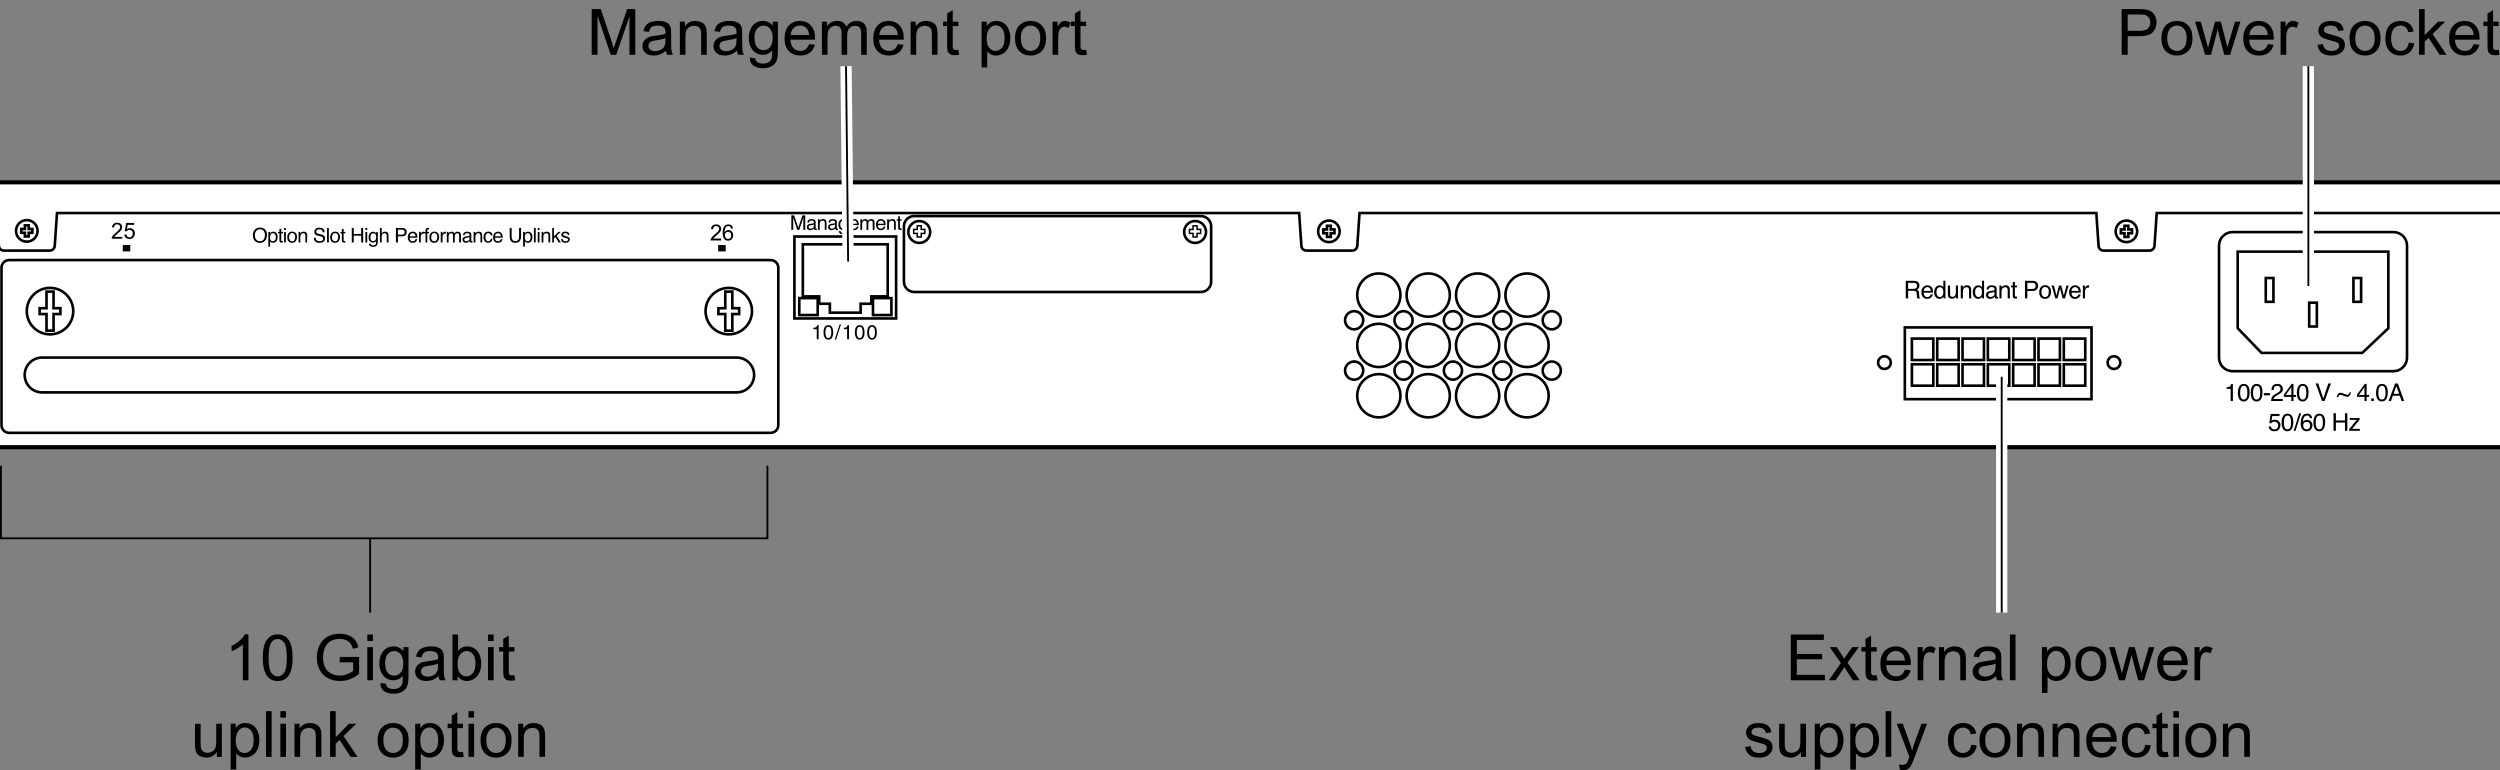 <?xml version="1.0" encoding="UTF-8"?>
<!DOCTYPE svg PUBLIC "-//W3C//DTD SVG 1.1//EN" "http://www.w3.org/Graphics/SVG/1.1/DTD/svg11.dtd">
<!-- Generator: Adobe Illustrator 15.1.0, SVG Export Plug-In . SVG Version: 6.00 Build 0)  --><svg xmlns="http://www.w3.org/2000/svg" version="1.1" x="0px" y="0px" width="332.798px" height="102.543px" viewBox="0 0 332.798 102.543" enable-background="new 0 0 332.798 102.543" xml:space="preserve">
    <rect x="0" y="0" width="332.798" height="102.543" fill="#808080" stroke="none"/>
    <g id="Layer_1">
        <rect x="-13.945" y="24.376" fill="#FFFFFF" stroke="#000000" stroke-width="0.75" width="351.331" height="35.054"/>
        <rect x="-12.95" y="25.173" fill="#FFFFFF" stroke="#000000" stroke-width="0.35" width="349.371" height="34.257"/>
        <line fill="#FFFFFF" stroke="#000000" stroke-width="0.35" x1="333.402" y1="28.359" x2="337.386" y2="24.376"/>
        <line fill="#FFFFFF" stroke="#000000" stroke-width="0.35" x1="-9.962" y1="28.359" x2="-13.945" y2="24.376"/>
        <path fill="#FFFFFF" stroke="#000000" stroke-width="0.35" d="M103.608,56.605c0,0.559-0.453,1.012-1.011,1.012H1.212   c-0.559,0-1.012-0.453-1.012-1.012V35.633c0-0.559,0.453-1.012,1.012-1.012h101.384c0.559,0,1.011,0.453,1.011,1.012V56.605z"/>
        <rect x="105.751" y="31.484" fill="#FFFFFF" stroke="#000000" stroke-width="0.35" width="13.538" height="10.907"/>
        <rect x="120.726" y="32.719" fill="#FFFFFF" stroke="#000000" stroke-width="0.35" width="39.835" height="4.29"/>
        <circle fill="#FFFFFF" stroke="#000000" stroke-width="0.35" cx="176.903" cy="30.796" r="0.843"/>
        <circle fill="#FFFFFF" stroke="#000000" stroke-width="0.35" cx="183.547" cy="39.281" r="2.877"/>
        <circle fill="#FFFFFF" stroke="#000000" stroke-width="0.35" cx="180.261" cy="42.633" r="1.209"/>
        <circle fill="#FFFFFF" stroke="#000000" stroke-width="0.35" cx="183.547" cy="45.981" r="2.877"/>
        <circle fill="#FFFFFF" stroke="#000000" stroke-width="0.35" cx="183.547" cy="52.682" r="2.877"/>
        <circle fill="#FFFFFF" stroke="#000000" stroke-width="0.35" cx="180.261" cy="49.332" r="1.209"/>
        <circle fill="#FFFFFF" stroke="#000000" stroke-width="0.35" cx="190.124" cy="39.281" r="2.876"/>
        <circle fill="#FFFFFF" stroke="#000000" stroke-width="0.35" cx="186.838" cy="42.633" r="1.209"/>
        <circle fill="#FFFFFF" stroke="#000000" stroke-width="0.35" cx="190.124" cy="45.981" r="2.876"/>
        <circle fill="#FFFFFF" stroke="#000000" stroke-width="0.35" cx="190.124" cy="52.682" r="2.876"/>
        <circle fill="#FFFFFF" stroke="#000000" stroke-width="0.35" cx="186.838" cy="49.332" r="1.209"/>
        <circle fill="#FFFFFF" stroke="#000000" stroke-width="0.35" cx="196.701" cy="39.281" r="2.877"/>
        <circle fill="#FFFFFF" stroke="#000000" stroke-width="0.35" cx="193.415" cy="42.633" r="1.209"/>
        <circle fill="#FFFFFF" stroke="#000000" stroke-width="0.35" cx="196.701" cy="45.981" r="2.877"/>
        <circle fill="#FFFFFF" stroke="#000000" stroke-width="0.35" cx="196.701" cy="52.682" r="2.877"/>
        <circle fill="#FFFFFF" stroke="#000000" stroke-width="0.35" cx="193.415" cy="49.332" r="1.209"/>
        <circle fill="#FFFFFF" stroke="#000000" stroke-width="0.35" cx="203.278" cy="39.281" r="2.877"/>
        <circle fill="#FFFFFF" stroke="#000000" stroke-width="0.35" cx="199.992" cy="42.633" r="1.209"/>
        <circle fill="#FFFFFF" stroke="#000000" stroke-width="0.35" cx="203.278" cy="45.981" r="2.877"/>
        <circle fill="#FFFFFF" stroke="#000000" stroke-width="0.35" cx="203.278" cy="52.682" r="2.877"/>
        <circle fill="#FFFFFF" stroke="#000000" stroke-width="0.35" cx="199.992" cy="49.332" r="1.209"/>
        <circle fill="#FFFFFF" stroke="#000000" stroke-width="0.35" cx="206.569" cy="42.633" r="1.209"/>
        <circle fill="#FFFFFF" stroke="#000000" stroke-width="0.35" cx="206.569" cy="49.332" r="1.209"/>
        <rect x="253.57" y="43.586" fill="#FFFFFF" stroke="#000000" stroke-width="0.35" width="24.85" height="9.551"/>
        <path fill="#FFFFFF" stroke="#000000" stroke-width="0.35" d="M100.388,49.918c0,1.28-1.038,2.318-2.318,2.318H5.604   c-1.28,0-2.318-1.038-2.318-2.318l0,0c0-1.281,1.038-2.319,2.318-2.319h92.465C99.35,47.599,100.388,48.637,100.388,49.918   L100.388,49.918z"/>
        <circle fill="#FFFFFF" stroke="#000000" stroke-width="0.35" cx="6.658" cy="41.416" r="3.092"/>
        <circle fill="#FFFFFF" stroke="#000000" stroke-width="0.35" cx="97.015" cy="41.416" r="3.091"/>
        <polygon fill="#FFFFFF" stroke="#000000" stroke-width="0.35" points="8.04,41.027 7.129,41.027 7.129,38.817 6.19,38.817    6.19,41.027 5.277,41.027 5.277,41.805 6.19,41.805 6.19,44.015 7.129,44.015 7.129,41.805 8.04,41.805  "/>
        <polygon fill="#FFFFFF" stroke="#000000" stroke-width="0.35" points="98.396,41.027 97.485,41.027 97.485,38.817 96.547,38.817    96.547,41.027 95.634,41.027 95.634,41.805 96.547,41.805 96.547,44.015 97.485,44.015 97.485,41.805 98.396,41.805  "/>
        <polygon fill="#FFFFFF" stroke="#000000" stroke-width="0.35" points="106.872,32.522 106.872,39.454 109.05,39.454 109.05,40.436    110.474,40.436 110.474,41.621 114.566,41.621 114.566,40.436 115.991,40.436 115.991,39.454 118.169,39.454 118.169,32.522  "/>
        <rect x="106.399" y="39.684" fill="#FFFFFF" stroke="#000000" stroke-width="0.35" width="2.453" height="2.255"/>
        <rect x="116.21" y="39.684" fill="#FFFFFF" stroke="#000000" stroke-width="0.35" width="2.453" height="2.255"/>
        <path fill="#FFFFFF" stroke="#000000" stroke-width="0.35" d="M-13.945,24.376V59.43h3.983v-31.07h9.508l0.301,4.393   c0.025,0.333,0.318,0.605,0.652,0.605h6.135c0.333,0,0.627-0.272,0.652-0.605l0.301-4.393h165.351l0.301,4.393   c0.024,0.333,0.318,0.605,0.652,0.605h6.135c0.334,0,0.627-0.272,0.651-0.605l0.301-4.393h98.081l0.301,4.393   c0.025,0.333,0.318,0.605,0.652,0.605h6.135c0.334,0,0.627-0.272,0.652-0.605l0.301-4.393h46.303v31.07h3.983V24.376H-13.945z"/>
        <circle fill="#FFFFFF" stroke="#000000" stroke-width="0.35" cx="3.567" cy="30.734" r="0.786"/>
        <circle fill="#FFFFFF" stroke="#000000" stroke-width="0.35" cx="283.068" cy="30.796" r="0.843"/>
        <circle fill="#FFFFFF" stroke="#000000" stroke-width="0.35" cx="281.41" cy="48.271" r="0.843"/>
        <circle fill="#FFFFFF" stroke="#000000" stroke-width="0.35" cx="250.856" cy="48.271" r="0.843"/>
        <circle fill="#FFFFFF" stroke="#000000" stroke-width="0.35" cx="3.567" cy="30.734" r="1.435"/>
        <polygon fill="#FFFFFF" stroke="#000000" stroke-width="0.35" points="4.309,30.482 3.82,30.482 3.82,29.993 3.313,29.993    3.313,30.482 2.825,30.482 2.825,30.988 3.313,30.988 3.313,31.477 3.82,31.477 3.82,30.988 4.309,30.988  "/>
        <circle fill="#FFFFFF" stroke="#000000" stroke-width="0.35" cx="176.903" cy="30.796" r="1.435"/>
        <polygon fill="#FFFFFF" stroke="#000000" stroke-width="0.35" points="177.645,30.543 177.156,30.543 177.156,30.055    176.65,30.055 176.65,30.543 176.162,30.543 176.162,31.049 176.65,31.049 176.65,31.537 177.156,31.537 177.156,31.049    177.645,31.049  "/>
        <circle fill="#FFFFFF" stroke="#000000" stroke-width="0.35" cx="283.068" cy="30.796" r="1.435"/>
        <polygon fill="#FFFFFF" stroke="#000000" stroke-width="0.35" points="283.811,30.543 283.322,30.543 283.322,30.055    282.815,30.055 282.815,30.543 282.327,30.543 282.327,31.049 282.815,31.049 282.815,31.537 283.322,31.537 283.322,31.049    283.811,31.049  "/>
        <rect x="254.511" y="45.074" fill="#FFFFFF" stroke="#000000" stroke-width="0.35" width="2.852" height="2.852"/>
        <rect x="257.881" y="45.074" fill="#FFFFFF" stroke="#000000" stroke-width="0.35" width="2.852" height="2.852"/>
        <rect x="261.252" y="45.074" fill="#FFFFFF" stroke="#000000" stroke-width="0.35" width="2.852" height="2.852"/>
        <rect x="264.622" y="45.074" fill="#FFFFFF" stroke="#000000" stroke-width="0.35" width="2.852" height="2.852"/>
        <rect x="267.992" y="45.074" fill="#FFFFFF" stroke="#000000" stroke-width="0.35" width="2.852" height="2.852"/>
        <rect x="271.362" y="45.074" fill="#FFFFFF" stroke="#000000" stroke-width="0.35" width="2.853" height="2.852"/>
        <rect x="274.732" y="45.074" fill="#FFFFFF" stroke="#000000" stroke-width="0.35" width="2.853" height="2.852"/>
        <rect x="254.511" y="48.49" fill="#FFFFFF" stroke="#000000" stroke-width="0.35" width="2.852" height="2.852"/>
        <rect x="257.881" y="48.49" fill="#FFFFFF" stroke="#000000" stroke-width="0.35" width="2.852" height="2.852"/>
        <rect x="261.252" y="48.49" fill="#FFFFFF" stroke="#000000" stroke-width="0.35" width="2.852" height="2.852"/>
        <rect x="264.622" y="48.49" fill="#FFFFFF" stroke="#000000" stroke-width="0.35" width="2.852" height="2.852"/>
        <rect x="267.992" y="48.49" fill="#FFFFFF" stroke="#000000" stroke-width="0.35" width="2.852" height="2.852"/>
        <rect x="271.362" y="48.49" fill="#FFFFFF" stroke="#000000" stroke-width="0.35" width="2.853" height="2.852"/>
        <rect x="274.732" y="48.49" fill="#FFFFFF" stroke="#000000" stroke-width="0.35" width="2.853" height="2.852"/>
        <path fill="#FFFFFF" stroke="#000000" stroke-width="0.35" d="M125.542,36.18c0,0.167-0.136,0.303-0.303,0.303h-3.646   c-0.167,0-0.303-0.136-0.303-0.303v-2.797c0-0.167,0.136-0.303,0.303-0.303h3.646c0.167,0,0.303,0.136,0.303,0.303V36.18z"/>
        <rect x="126.334" y="33.463" fill="#FFFFFF" stroke="#000000" stroke-width="0.35" width="33.317" height="3.012"/>
        <g>
            <path d="M35.348,30.621c0.128,0.171,0.191,0.39,0.191,0.656c0,0.287-0.073,0.526-0.219,0.718    c-0.171,0.224-0.415,0.336-0.731,0.336c-0.296,0-0.529-0.099-0.698-0.294c-0.151-0.189-0.227-0.428-0.227-0.717    c0-0.261,0.064-0.484,0.193-0.67c0.166-0.238,0.411-0.357,0.736-0.357C34.934,30.293,35.185,30.402,35.348,30.621z M35.117,31.854    c0.103-0.166,0.154-0.356,0.154-0.572c0-0.229-0.06-0.412-0.178-0.551s-0.28-0.209-0.485-0.209c-0.199,0-0.362,0.069-0.488,0.207    c-0.126,0.138-0.189,0.341-0.189,0.609c0,0.215,0.054,0.396,0.162,0.543c0.108,0.148,0.283,0.222,0.525,0.222    C34.849,32.103,35.015,32.02,35.117,31.854z"/>
            <path d="M35.72,30.877h0.232v0.183c0.048-0.063,0.099-0.11,0.155-0.145c0.08-0.052,0.174-0.077,0.281-0.077    c0.16,0,0.295,0.061,0.407,0.183c0.111,0.122,0.167,0.296,0.167,0.522c0,0.306-0.081,0.523-0.241,0.654    c-0.102,0.084-0.221,0.125-0.356,0.125c-0.106,0-0.195-0.023-0.268-0.068c-0.042-0.025-0.089-0.07-0.141-0.133v0.711H35.72V30.877    z M36.611,31.98c0.073-0.093,0.109-0.231,0.109-0.416c0-0.113-0.016-0.21-0.049-0.291c-0.061-0.155-0.173-0.233-0.335-0.233    c-0.164,0-0.276,0.082-0.336,0.247c-0.033,0.088-0.049,0.199-0.049,0.335c0,0.109,0.016,0.202,0.049,0.278    c0.061,0.146,0.173,0.22,0.336,0.22C36.446,32.12,36.538,32.074,36.611,31.98z"/>
            <path d="M37.198,30.478h0.237v0.392h0.229v0.192h-0.229v0.915c0,0.049,0.017,0.082,0.051,0.099c0.019,0.01,0.05,0.015,0.094,0.015    c0.011,0,0.024-0.001,0.037-0.001c0.014-0.001,0.029-0.002,0.047-0.004v0.188c-0.027,0.008-0.056,0.014-0.085,0.018    c-0.029,0.003-0.062,0.005-0.096,0.005c-0.111,0-0.186-0.028-0.226-0.085c-0.039-0.057-0.059-0.129-0.059-0.219v-0.931h-0.189    v-0.192h0.189V30.478z"/>
            <path d="M37.814,30.351h0.237v0.272h-0.237V30.351z M37.814,30.877h0.237v1.396h-0.237V30.877z"/>
            <path d="M39.352,31.01c0.124,0.12,0.187,0.297,0.187,0.531c0,0.226-0.055,0.412-0.164,0.561c-0.109,0.146-0.279,0.221-0.51,0.221    c-0.191,0-0.344-0.065-0.457-0.195c-0.113-0.131-0.169-0.306-0.169-0.525c0-0.236,0.059-0.424,0.178-0.563    c0.119-0.141,0.279-0.21,0.479-0.21C39.075,30.829,39.228,30.89,39.352,31.01z M39.209,31.942    c0.058-0.119,0.087-0.251,0.087-0.396c0-0.131-0.021-0.238-0.063-0.32c-0.066-0.13-0.18-0.194-0.342-0.194    c-0.144,0-0.249,0.055-0.313,0.165c-0.065,0.11-0.098,0.244-0.098,0.399c0,0.15,0.033,0.275,0.098,0.375    c0.065,0.1,0.169,0.149,0.311,0.149C39.044,32.12,39.151,32.061,39.209,31.942z"/>
            <path d="M39.742,30.869h0.224v0.198c0.067-0.082,0.137-0.141,0.211-0.176c0.074-0.036,0.157-0.054,0.249-0.054    c0.2,0,0.334,0.069,0.405,0.209c0.038,0.076,0.058,0.185,0.058,0.326v0.9h-0.237v-0.886c0-0.086-0.013-0.155-0.038-0.208    c-0.042-0.087-0.119-0.131-0.229-0.131c-0.056,0-0.102,0.006-0.138,0.017c-0.065,0.02-0.122,0.058-0.171,0.116    c-0.039,0.046-0.065,0.094-0.077,0.144s-0.018,0.12-0.018,0.212v0.736h-0.237V30.869z"/>
            <path d="M42.025,31.654c0.006,0.109,0.031,0.198,0.074,0.266c0.083,0.128,0.228,0.191,0.437,0.191    c0.093,0,0.178-0.014,0.255-0.041c0.148-0.055,0.223-0.15,0.223-0.289c0-0.104-0.031-0.178-0.094-0.222    c-0.064-0.044-0.164-0.082-0.299-0.114l-0.251-0.059c-0.164-0.039-0.279-0.081-0.347-0.127c-0.118-0.081-0.176-0.202-0.176-0.362    c0-0.174,0.058-0.316,0.173-0.429c0.116-0.111,0.279-0.166,0.491-0.166c0.195,0,0.361,0.049,0.497,0.146    c0.137,0.098,0.205,0.253,0.205,0.468h-0.246c-0.013-0.103-0.039-0.182-0.08-0.236c-0.075-0.101-0.203-0.15-0.384-0.15    c-0.146,0-0.251,0.032-0.314,0.097c-0.064,0.064-0.096,0.14-0.096,0.225c0,0.095,0.038,0.164,0.113,0.207    c0.05,0.028,0.162,0.063,0.337,0.104l0.26,0.062c0.125,0.03,0.222,0.07,0.29,0.122c0.118,0.09,0.177,0.22,0.177,0.391    c0,0.213-0.075,0.364-0.226,0.456s-0.325,0.138-0.524,0.138c-0.232,0-0.414-0.062-0.546-0.183    c-0.131-0.122-0.195-0.286-0.193-0.494H42.025z"/>
            <path d="M43.538,30.351h0.237v1.923h-0.237V30.351z"/>
            <path d="M45.066,31.01c0.124,0.12,0.187,0.297,0.187,0.531c0,0.226-0.055,0.412-0.164,0.561c-0.109,0.146-0.279,0.221-0.509,0.221    c-0.192,0-0.344-0.065-0.458-0.195c-0.112-0.131-0.169-0.306-0.169-0.525c0-0.236,0.06-0.424,0.179-0.563    c0.119-0.141,0.278-0.21,0.479-0.21C44.791,30.829,44.942,30.89,45.066,31.01z M44.924,31.942    c0.058-0.119,0.087-0.251,0.087-0.396c0-0.131-0.021-0.238-0.063-0.32c-0.066-0.13-0.18-0.194-0.342-0.194    c-0.144,0-0.249,0.055-0.313,0.165c-0.065,0.11-0.099,0.244-0.099,0.399c0,0.15,0.033,0.275,0.099,0.375    c0.065,0.1,0.169,0.149,0.311,0.149C44.76,32.12,44.866,32.061,44.924,31.942z"/>
            <path d="M45.506,30.478h0.237v0.392h0.229v0.192h-0.229v0.915c0,0.049,0.017,0.082,0.051,0.099c0.019,0.01,0.05,0.015,0.093,0.015    c0.011,0,0.024-0.001,0.038-0.001c0.013-0.001,0.029-0.002,0.047-0.004v0.188c-0.027,0.008-0.056,0.014-0.085,0.018    c-0.03,0.003-0.061,0.005-0.096,0.005c-0.111,0-0.186-0.028-0.225-0.085c-0.04-0.057-0.06-0.129-0.06-0.219v-0.931h-0.188v-0.192    h0.188V30.478z"/>
            <path d="M46.827,30.346h0.264v0.795h0.988v-0.795h0.264v1.928h-0.264v-0.904h-0.988v0.904h-0.264V30.346z"/>
            <path d="M48.646,30.623h0.237v-0.272h-0.237V30.623z M48.646,32.273h0.237v-1.396h-0.237V32.273z"/>
            <path d="M49.947,30.926c0.044,0.029,0.09,0.072,0.136,0.129v-0.173h0.215v1.276c0,0.179-0.026,0.319-0.079,0.423    c-0.098,0.19-0.282,0.286-0.553,0.286c-0.151,0-0.278-0.034-0.381-0.103c-0.103-0.068-0.161-0.175-0.173-0.319h0.241    c0.012,0.064,0.034,0.113,0.068,0.148c0.053,0.053,0.137,0.08,0.251,0.08c0.181,0,0.299-0.064,0.355-0.192    c0.033-0.075,0.048-0.21,0.045-0.403c-0.047,0.072-0.104,0.126-0.17,0.16c-0.066,0.035-0.154,0.053-0.264,0.053    c-0.152,0-0.286-0.054-0.4-0.161c-0.114-0.108-0.171-0.286-0.171-0.535c0-0.235,0.058-0.419,0.172-0.55    c0.115-0.133,0.254-0.198,0.417-0.198C49.769,30.847,49.865,30.873,49.947,30.926z M49.972,31.176    c-0.071-0.085-0.162-0.127-0.272-0.127c-0.166,0-0.279,0.078-0.34,0.234c-0.032,0.083-0.049,0.192-0.049,0.328    c0,0.158,0.032,0.279,0.096,0.362s0.15,0.124,0.258,0.124c0.169,0,0.288-0.076,0.356-0.23c0.039-0.086,0.058-0.188,0.058-0.304    C50.079,31.389,50.043,31.26,49.972,31.176z"/>
            <path d="M50.574,30.342h0.237v0.72c0.056-0.07,0.106-0.12,0.151-0.149c0.076-0.049,0.171-0.074,0.284-0.074    c0.204,0,0.342,0.071,0.415,0.213c0.039,0.078,0.059,0.186,0.059,0.324v0.898h-0.241v-0.883c0-0.104-0.014-0.179-0.04-0.227    c-0.043-0.077-0.124-0.115-0.242-0.115c-0.099,0-0.188,0.033-0.267,0.101s-0.12,0.194-0.12,0.381v0.743h-0.237V30.342z"/>
            <path d="M52.708,30.346h0.858c0.17,0,0.308,0.049,0.414,0.145c0.106,0.098,0.159,0.232,0.159,0.407    c0,0.15-0.047,0.281-0.143,0.393c-0.095,0.111-0.237,0.167-0.429,0.167h-0.597v0.816h-0.264V30.346z M53.717,30.615    c-0.057-0.027-0.135-0.041-0.233-0.041h-0.512v0.663h0.512c0.115,0,0.209-0.024,0.28-0.074c0.072-0.05,0.108-0.137,0.108-0.262    C53.872,30.761,53.82,30.665,53.717,30.615z"/>
            <path d="M55.235,30.908c0.093,0.046,0.165,0.106,0.213,0.181c0.047,0.07,0.079,0.152,0.095,0.247    c0.014,0.064,0.021,0.168,0.021,0.311h-1.028c0.005,0.143,0.038,0.258,0.101,0.344c0.063,0.087,0.161,0.13,0.292,0.13    c0.124,0,0.222-0.04,0.295-0.122c0.042-0.047,0.071-0.102,0.089-0.163h0.233c-0.006,0.051-0.027,0.108-0.061,0.171    c-0.035,0.063-0.073,0.115-0.116,0.154c-0.072,0.07-0.161,0.117-0.267,0.141c-0.057,0.015-0.121,0.021-0.193,0.021    c-0.175,0-0.323-0.063-0.445-0.19c-0.122-0.128-0.183-0.306-0.183-0.534c0-0.226,0.062-0.408,0.184-0.549    c0.123-0.141,0.283-0.211,0.48-0.211C55.045,30.838,55.141,30.861,55.235,30.908z M55.322,31.457    c-0.01-0.103-0.032-0.185-0.067-0.246c-0.065-0.114-0.173-0.171-0.325-0.171c-0.108,0-0.199,0.039-0.273,0.118    c-0.074,0.078-0.113,0.178-0.117,0.299H55.322z"/>
            <path d="M55.782,30.869h0.224v0.242c0.018-0.047,0.063-0.104,0.135-0.172c0.072-0.068,0.155-0.102,0.25-0.102    c0.004,0,0.012,0,0.022,0.001s0.029,0.002,0.054,0.003v0.251c-0.014-0.002-0.027-0.003-0.039-0.004s-0.024-0.001-0.038-0.001    c-0.119,0-0.211,0.038-0.275,0.114c-0.063,0.075-0.096,0.163-0.096,0.263v0.809h-0.237V30.869z"/>
            <path d="M56.694,30.44c0.055-0.08,0.161-0.12,0.319-0.12c0.015,0,0.03,0,0.046,0c0.016,0.001,0.033,0.002,0.054,0.004v0.215    c-0.024-0.002-0.042-0.003-0.053-0.004c-0.011,0-0.021,0-0.031,0c-0.071,0-0.114,0.019-0.128,0.056    c-0.014,0.038-0.021,0.133-0.021,0.286h0.233v0.185H56.88v1.212h-0.237v-1.212H56.45v-0.185h0.193v-0.221    C56.646,30.559,56.664,30.486,56.694,30.44z"/>
            <path d="M58.272,31.01c0.125,0.12,0.187,0.297,0.187,0.531c0,0.226-0.055,0.412-0.164,0.561c-0.109,0.146-0.279,0.221-0.509,0.221    c-0.192,0-0.344-0.065-0.458-0.195c-0.112-0.131-0.169-0.306-0.169-0.525c0-0.236,0.06-0.424,0.179-0.563    c0.119-0.141,0.278-0.21,0.479-0.21C57.997,30.829,58.148,30.89,58.272,31.01z M58.13,31.942c0.058-0.119,0.087-0.251,0.087-0.396    c0-0.131-0.021-0.238-0.063-0.32c-0.066-0.13-0.18-0.194-0.342-0.194c-0.144,0-0.249,0.055-0.313,0.165    c-0.065,0.11-0.099,0.244-0.099,0.399c0,0.15,0.033,0.275,0.099,0.375c0.065,0.1,0.169,0.149,0.311,0.149    C57.966,32.12,58.072,32.061,58.13,31.942z"/>
            <path d="M58.672,32.273h0.237v-0.809c0-0.1,0.032-0.188,0.096-0.263c0.064-0.076,0.156-0.114,0.275-0.114    c0.014,0,0.026,0,0.038,0.001s0.025,0.002,0.039,0.004v-0.251c-0.025-0.001-0.044-0.002-0.054-0.003s-0.018-0.001-0.022-0.001    c-0.095,0-0.177,0.033-0.249,0.102c-0.072,0.067-0.118,0.125-0.136,0.172v-0.242h-0.224V32.273z"/>
            <path d="M59.477,30.869h0.233v0.199c0.055-0.068,0.105-0.119,0.151-0.15c0.077-0.054,0.165-0.08,0.263-0.08    c0.111,0,0.201,0.027,0.269,0.082c0.039,0.032,0.073,0.078,0.104,0.14c0.052-0.075,0.115-0.131,0.186-0.167    c0.071-0.037,0.151-0.055,0.24-0.055c0.189,0,0.318,0.068,0.387,0.205c0.037,0.073,0.056,0.172,0.056,0.296v0.935h-0.246v-0.975    c0-0.094-0.023-0.158-0.07-0.193s-0.104-0.053-0.172-0.053c-0.094,0-0.174,0.031-0.241,0.094    c-0.067,0.062-0.101,0.166-0.101,0.311v0.816h-0.237v-0.918c0-0.095-0.011-0.164-0.034-0.208c-0.036-0.065-0.102-0.099-0.2-0.099    c-0.088,0-0.169,0.035-0.242,0.104s-0.109,0.194-0.109,0.376v0.744h-0.237V30.869z"/>
            <path d="M62.384,31.428c0.054-0.007,0.09-0.03,0.108-0.068c0.009-0.021,0.014-0.051,0.014-0.09c0-0.08-0.028-0.139-0.085-0.176    c-0.057-0.035-0.139-0.054-0.244-0.054c-0.123,0-0.209,0.033-0.26,0.1c-0.029,0.036-0.047,0.091-0.056,0.164h-0.22    c0.005-0.175,0.061-0.296,0.168-0.363c0.108-0.068,0.233-0.103,0.375-0.103c0.165,0,0.299,0.031,0.402,0.096    c0.102,0.063,0.153,0.162,0.153,0.295v0.807c0,0.024,0.005,0.043,0.015,0.059c0.01,0.015,0.032,0.021,0.064,0.021    c0.011,0,0.022,0,0.036-0.002c0.013-0.001,0.027-0.003,0.042-0.006v0.174c-0.037,0.01-0.065,0.017-0.084,0.02    c-0.02,0.002-0.046,0.004-0.08,0.004c-0.082,0-0.141-0.029-0.178-0.086c-0.02-0.03-0.033-0.073-0.041-0.129    c-0.048,0.063-0.117,0.117-0.207,0.163c-0.09,0.046-0.189,0.069-0.298,0.069c-0.13,0-0.236-0.039-0.319-0.118    s-0.124-0.178-0.124-0.296c0-0.13,0.04-0.23,0.122-0.302s0.188-0.115,0.32-0.132L62.384,31.428z M61.883,32.063    c0.05,0.038,0.109,0.058,0.178,0.058c0.083,0,0.165-0.019,0.243-0.057c0.132-0.063,0.198-0.166,0.198-0.311v-0.189    c-0.029,0.019-0.066,0.034-0.111,0.047c-0.045,0.013-0.09,0.021-0.133,0.026l-0.142,0.019c-0.085,0.011-0.15,0.028-0.195,0.053    c-0.075,0.041-0.113,0.105-0.113,0.194C61.808,31.97,61.833,32.023,61.883,32.063z"/>
            <path d="M63.044,30.869h0.225v0.198c0.066-0.082,0.137-0.141,0.211-0.176c0.075-0.036,0.157-0.054,0.249-0.054    c0.2,0,0.334,0.069,0.405,0.209c0.038,0.076,0.058,0.185,0.058,0.326v0.9h-0.237v-0.886c0-0.086-0.013-0.155-0.038-0.208    c-0.042-0.087-0.119-0.131-0.229-0.131c-0.056,0-0.102,0.006-0.138,0.017c-0.065,0.02-0.123,0.058-0.172,0.116    c-0.039,0.046-0.065,0.094-0.077,0.144c-0.012,0.05-0.018,0.12-0.018,0.212v0.736h-0.237V30.869z"/>
            <path d="M65.389,30.945c0.099,0.076,0.159,0.209,0.179,0.397h-0.229c-0.014-0.087-0.046-0.159-0.096-0.217    c-0.05-0.058-0.131-0.086-0.241-0.086c-0.151,0-0.259,0.073-0.324,0.22c-0.042,0.096-0.063,0.213-0.063,0.353    c0,0.141,0.03,0.259,0.09,0.354c0.06,0.097,0.154,0.145,0.282,0.145c0.098,0,0.176-0.029,0.233-0.089s0.098-0.142,0.119-0.245    h0.229c-0.026,0.186-0.092,0.321-0.196,0.407c-0.105,0.086-0.239,0.129-0.403,0.129c-0.184,0-0.33-0.067-0.439-0.201    s-0.164-0.302-0.164-0.503c0-0.246,0.06-0.438,0.18-0.574c0.12-0.138,0.272-0.206,0.458-0.206    C65.16,30.829,65.289,30.867,65.389,30.945z"/>
            <path d="M66.592,30.908c0.094,0.046,0.165,0.106,0.214,0.181c0.047,0.07,0.079,0.152,0.095,0.247    c0.014,0.064,0.021,0.168,0.021,0.311h-1.027c0.004,0.143,0.038,0.258,0.101,0.344c0.063,0.087,0.161,0.13,0.292,0.13    c0.123,0,0.222-0.04,0.295-0.122c0.042-0.047,0.071-0.102,0.089-0.163h0.232c-0.006,0.051-0.026,0.108-0.061,0.171    c-0.035,0.063-0.074,0.115-0.117,0.154c-0.072,0.07-0.161,0.117-0.266,0.141c-0.057,0.015-0.121,0.021-0.193,0.021    c-0.175,0-0.323-0.063-0.445-0.19c-0.122-0.128-0.183-0.306-0.183-0.534c0-0.226,0.062-0.408,0.184-0.549    c0.123-0.141,0.282-0.211,0.48-0.211C66.402,30.838,66.499,30.861,66.592,30.908z M66.68,31.457    c-0.01-0.103-0.032-0.185-0.067-0.246c-0.065-0.114-0.173-0.171-0.325-0.171c-0.108,0-0.2,0.039-0.273,0.118    c-0.073,0.078-0.112,0.178-0.117,0.299H66.68z"/>
            <path d="M68.111,30.346v1.189c0,0.141,0.026,0.257,0.079,0.349c0.078,0.14,0.209,0.21,0.394,0.21c0.221,0,0.372-0.075,0.451-0.227    c0.043-0.082,0.064-0.192,0.064-0.332v-1.189h0.264v1.082c0,0.236-0.032,0.418-0.096,0.546c-0.117,0.232-0.338,0.349-0.663,0.349    s-0.545-0.116-0.662-0.349c-0.063-0.128-0.095-0.31-0.095-0.546v-1.082H68.111z"/>
            <path d="M69.636,30.877h0.232v0.183c0.048-0.063,0.1-0.11,0.155-0.145c0.08-0.052,0.174-0.077,0.281-0.077    c0.16,0,0.295,0.061,0.407,0.183c0.111,0.122,0.167,0.296,0.167,0.522c0,0.306-0.081,0.523-0.241,0.654    c-0.102,0.084-0.221,0.125-0.356,0.125c-0.106,0-0.195-0.023-0.268-0.068c-0.042-0.025-0.089-0.07-0.141-0.133v0.711h-0.237    V30.877z M70.527,31.98c0.073-0.093,0.109-0.231,0.109-0.416c0-0.113-0.016-0.21-0.049-0.291    c-0.061-0.155-0.173-0.233-0.335-0.233c-0.164,0-0.276,0.082-0.336,0.247c-0.033,0.088-0.049,0.199-0.049,0.335    c0,0.109,0.016,0.202,0.049,0.278c0.061,0.146,0.173,0.22,0.336,0.22C70.362,32.12,70.454,32.074,70.527,31.98z"/>
            <path d="M71.074,30.351h0.237v1.923h-0.237V30.351z"/>
            <path d="M71.581,30.351h0.237v0.272h-0.237V30.351z M71.581,30.877h0.237v1.396h-0.237V30.877z"/>
            <path d="M72.097,30.869h0.224v0.198c0.067-0.082,0.137-0.141,0.211-0.176c0.074-0.036,0.157-0.054,0.248-0.054    c0.2,0,0.335,0.069,0.405,0.209c0.038,0.076,0.058,0.185,0.058,0.326v0.9h-0.237v-0.886c0-0.086-0.013-0.155-0.038-0.208    c-0.042-0.087-0.119-0.131-0.229-0.131c-0.056,0-0.103,0.006-0.138,0.017c-0.065,0.02-0.122,0.058-0.171,0.116    c-0.04,0.046-0.065,0.094-0.077,0.144s-0.018,0.12-0.018,0.212v0.736h-0.237V30.869z"/>
            <path d="M73.509,30.351h0.229v1.114l0.599-0.596h0.3l-0.534,0.521l0.566,0.883h-0.301l-0.438-0.715l-0.192,0.188v0.527h-0.229    V30.351z"/>
            <path d="M74.915,31.826c0.008,0.078,0.027,0.139,0.06,0.18c0.06,0.076,0.165,0.114,0.313,0.114c0.089,0,0.166-0.019,0.233-0.057    c0.067-0.037,0.101-0.096,0.101-0.175c0-0.06-0.026-0.105-0.081-0.137c-0.035-0.019-0.103-0.041-0.204-0.066l-0.189-0.047    c-0.121-0.029-0.21-0.063-0.268-0.1c-0.103-0.064-0.154-0.152-0.154-0.265c0-0.133,0.048-0.24,0.145-0.322    s0.226-0.123,0.389-0.123c0.213,0,0.367,0.062,0.461,0.186c0.06,0.079,0.088,0.163,0.086,0.254h-0.224    c-0.005-0.054-0.023-0.102-0.057-0.146c-0.055-0.061-0.149-0.092-0.285-0.092c-0.09,0-0.158,0.017-0.204,0.051    s-0.07,0.079-0.07,0.135c0,0.062,0.031,0.11,0.092,0.146c0.035,0.021,0.087,0.041,0.156,0.058l0.157,0.038    c0.172,0.041,0.287,0.081,0.345,0.119c0.092,0.061,0.138,0.155,0.138,0.284c0,0.125-0.048,0.233-0.144,0.323    c-0.096,0.092-0.241,0.137-0.437,0.137c-0.211,0-0.36-0.048-0.447-0.143c-0.088-0.096-0.135-0.213-0.141-0.354H74.915z"/>
	</g>
        <g>
            <path d="M105.34,28.668h0.375l0.554,1.63l0.549-1.63h0.372v1.928h-0.25v-1.138c0-0.04,0.002-0.104,0.005-0.196    c0.002-0.091,0.004-0.188,0.004-0.292l-0.552,1.626h-0.258l-0.556-1.626v0.059c0,0.048,0.001,0.119,0.004,0.216    c0.003,0.098,0.005,0.168,0.005,0.214v1.138h-0.251V28.668z"/>
            <path d="M108.221,29.749c0.054-0.007,0.09-0.029,0.108-0.067c0.009-0.021,0.014-0.051,0.014-0.091c0-0.08-0.028-0.139-0.085-0.175    s-0.139-0.055-0.244-0.055c-0.122,0-0.209,0.033-0.26,0.1c-0.029,0.037-0.047,0.092-0.056,0.164h-0.219    c0.004-0.174,0.06-0.295,0.168-0.363s0.233-0.102,0.375-0.102c0.165,0,0.298,0.031,0.402,0.095    c0.102,0.064,0.153,0.162,0.153,0.295v0.807c0,0.024,0.005,0.044,0.015,0.059c0.01,0.015,0.032,0.022,0.064,0.022    c0.011,0,0.022,0,0.036-0.002c0.013-0.002,0.027-0.004,0.042-0.006v0.173c-0.037,0.011-0.065,0.017-0.084,0.021    c-0.02,0.002-0.046,0.003-0.08,0.003c-0.082,0-0.141-0.028-0.178-0.086c-0.02-0.03-0.033-0.073-0.041-0.129    c-0.048,0.063-0.117,0.117-0.207,0.163c-0.09,0.047-0.189,0.069-0.297,0.069c-0.13,0-0.237-0.039-0.319-0.118    c-0.083-0.078-0.124-0.178-0.124-0.296c0-0.13,0.041-0.229,0.122-0.302c0.082-0.071,0.188-0.115,0.32-0.132L108.221,29.749z     M107.72,30.384c0.05,0.038,0.109,0.058,0.178,0.058c0.083,0,0.165-0.019,0.243-0.057c0.132-0.063,0.198-0.166,0.198-0.311v-0.189    c-0.029,0.02-0.066,0.035-0.111,0.047c-0.045,0.014-0.09,0.021-0.133,0.027l-0.142,0.018c-0.085,0.012-0.15,0.029-0.194,0.054    c-0.075,0.04-0.113,0.104-0.113,0.194C107.645,30.292,107.67,30.345,107.72,30.384z"/>
            <path d="M108.881,29.19h0.224v0.198c0.066-0.082,0.137-0.141,0.211-0.176c0.075-0.035,0.157-0.053,0.249-0.053    c0.2,0,0.334,0.068,0.405,0.208c0.038,0.076,0.058,0.185,0.058,0.326v0.901h-0.237v-0.887c0-0.086-0.013-0.154-0.038-0.207    c-0.042-0.088-0.118-0.132-0.229-0.132c-0.056,0-0.102,0.006-0.138,0.018c-0.065,0.019-0.123,0.058-0.172,0.115    c-0.039,0.046-0.065,0.095-0.077,0.144c-0.012,0.05-0.018,0.12-0.018,0.213v0.736h-0.237V29.19z"/>
            <path d="M111.045,29.749c0.054-0.007,0.091-0.029,0.109-0.067c0.009-0.021,0.013-0.051,0.013-0.091    c0-0.08-0.028-0.139-0.085-0.175s-0.138-0.055-0.244-0.055c-0.122,0-0.209,0.033-0.26,0.1c-0.029,0.037-0.048,0.092-0.057,0.164    h-0.219c0.004-0.174,0.06-0.295,0.168-0.363c0.107-0.068,0.232-0.102,0.375-0.102c0.165,0,0.299,0.031,0.402,0.095    c0.102,0.064,0.153,0.162,0.153,0.295v0.807c0,0.024,0.005,0.044,0.015,0.059c0.011,0.015,0.032,0.022,0.064,0.022    c0.011,0,0.023,0,0.036-0.002c0.014-0.002,0.027-0.004,0.042-0.006v0.173c-0.037,0.011-0.065,0.017-0.084,0.021    c-0.02,0.002-0.046,0.003-0.079,0.003c-0.082,0-0.142-0.028-0.179-0.086c-0.02-0.03-0.033-0.073-0.041-0.129    c-0.048,0.063-0.117,0.117-0.207,0.163c-0.09,0.047-0.189,0.069-0.297,0.069c-0.13,0-0.237-0.039-0.319-0.118    c-0.083-0.078-0.124-0.178-0.124-0.296c0-0.13,0.041-0.229,0.122-0.302c0.081-0.071,0.188-0.115,0.319-0.132L111.045,29.749z     M110.544,30.384c0.05,0.038,0.109,0.058,0.178,0.058c0.083,0,0.164-0.019,0.242-0.057c0.132-0.063,0.198-0.166,0.198-0.311    v-0.189c-0.029,0.02-0.066,0.035-0.111,0.047c-0.045,0.014-0.09,0.021-0.133,0.027l-0.143,0.018    c-0.085,0.012-0.15,0.029-0.194,0.054c-0.075,0.04-0.113,0.104-0.113,0.194C110.469,30.292,110.494,30.345,110.544,30.384z"/>
            <path d="M112.491,29.247c0.045,0.03,0.09,0.073,0.137,0.13v-0.174h0.215v1.277c0,0.178-0.026,0.319-0.078,0.422    c-0.098,0.191-0.282,0.286-0.554,0.286c-0.151,0-0.278-0.034-0.381-0.103c-0.103-0.067-0.16-0.174-0.173-0.319h0.242    c0.011,0.064,0.034,0.114,0.068,0.148c0.054,0.054,0.137,0.08,0.252,0.08c0.181,0,0.299-0.063,0.354-0.192    c0.033-0.074,0.049-0.209,0.046-0.402c-0.047,0.071-0.104,0.125-0.171,0.16s-0.154,0.053-0.264,0.053    c-0.152,0-0.286-0.054-0.4-0.162c-0.114-0.107-0.171-0.286-0.171-0.535c0-0.234,0.058-0.418,0.173-0.55    c0.115-0.132,0.254-0.198,0.417-0.198C112.313,29.168,112.409,29.195,112.491,29.247z M112.517,29.497    c-0.072-0.085-0.163-0.127-0.273-0.127c-0.166,0-0.279,0.078-0.34,0.234c-0.032,0.084-0.048,0.192-0.048,0.328    c0,0.159,0.032,0.28,0.096,0.363c0.064,0.083,0.15,0.124,0.258,0.124c0.169,0,0.288-0.077,0.357-0.23    c0.039-0.087,0.058-0.188,0.058-0.305C112.624,29.711,112.588,29.581,112.517,29.497z"/>
            <path d="M113.992,29.229c0.093,0.047,0.165,0.106,0.213,0.181c0.047,0.07,0.079,0.153,0.094,0.247    c0.014,0.064,0.021,0.168,0.021,0.311h-1.028c0.004,0.144,0.038,0.258,0.101,0.345c0.063,0.086,0.16,0.129,0.292,0.129    c0.124,0,0.222-0.04,0.295-0.121c0.041-0.047,0.071-0.102,0.088-0.164h0.233c-0.006,0.052-0.026,0.108-0.062,0.172    c-0.034,0.063-0.073,0.114-0.116,0.154c-0.072,0.069-0.16,0.116-0.267,0.141c-0.057,0.014-0.121,0.021-0.193,0.021    c-0.175,0-0.324-0.063-0.445-0.19s-0.182-0.305-0.182-0.533c0-0.226,0.061-0.408,0.184-0.549c0.122-0.142,0.282-0.211,0.479-0.211    C113.802,29.16,113.898,29.183,113.992,29.229z M114.08,29.779c-0.01-0.104-0.032-0.186-0.067-0.247    c-0.065-0.113-0.173-0.171-0.325-0.171c-0.109,0-0.2,0.039-0.273,0.118c-0.074,0.078-0.113,0.179-0.117,0.3H114.08z"/>
            <path d="M114.53,29.19h0.232v0.2c0.056-0.069,0.106-0.119,0.151-0.151c0.077-0.053,0.165-0.079,0.264-0.079    c0.111,0,0.201,0.027,0.269,0.082c0.039,0.031,0.073,0.078,0.104,0.139c0.053-0.074,0.114-0.131,0.186-0.167    s0.151-0.054,0.24-0.054c0.189,0,0.318,0.067,0.387,0.204c0.037,0.073,0.055,0.172,0.055,0.296v0.936h-0.246V29.62    c0-0.094-0.023-0.157-0.071-0.192c-0.047-0.035-0.104-0.053-0.172-0.053c-0.093,0-0.173,0.031-0.24,0.093    c-0.067,0.063-0.101,0.166-0.101,0.311v0.817h-0.237v-0.918c0-0.096-0.012-0.165-0.034-0.209    c-0.036-0.065-0.102-0.099-0.199-0.099c-0.089,0-0.17,0.035-0.242,0.104c-0.072,0.07-0.109,0.195-0.109,0.376v0.745h-0.237V29.19z    "/>
            <path d="M117.56,29.229c0.094,0.047,0.165,0.106,0.214,0.181c0.047,0.07,0.078,0.153,0.094,0.247    c0.014,0.064,0.021,0.168,0.021,0.311h-1.027c0.004,0.144,0.038,0.258,0.101,0.345c0.063,0.086,0.161,0.129,0.292,0.129    c0.124,0,0.222-0.04,0.295-0.121c0.042-0.047,0.071-0.102,0.088-0.164h0.233c-0.006,0.052-0.026,0.108-0.062,0.172    c-0.034,0.063-0.073,0.114-0.116,0.154c-0.071,0.069-0.16,0.116-0.267,0.141c-0.057,0.014-0.121,0.021-0.192,0.021    c-0.176,0-0.324-0.063-0.445-0.19c-0.122-0.127-0.183-0.305-0.183-0.533c0-0.226,0.061-0.408,0.184-0.549    c0.122-0.142,0.282-0.211,0.479-0.211C117.369,29.16,117.466,29.183,117.56,29.229z M117.647,29.779    c-0.009-0.104-0.032-0.186-0.067-0.247c-0.065-0.113-0.173-0.171-0.324-0.171c-0.109,0-0.2,0.039-0.273,0.118    c-0.074,0.078-0.112,0.179-0.117,0.3H117.647z"/>
            <path d="M118.098,29.19h0.224v0.198c0.066-0.082,0.137-0.141,0.212-0.176c0.074-0.035,0.157-0.053,0.248-0.053    c0.2,0,0.334,0.068,0.404,0.208c0.039,0.076,0.058,0.185,0.058,0.326v0.901h-0.237v-0.887c0-0.086-0.013-0.154-0.039-0.207    c-0.042-0.088-0.119-0.132-0.229-0.132c-0.057,0-0.103,0.006-0.139,0.018c-0.065,0.019-0.122,0.058-0.171,0.115    c-0.04,0.046-0.065,0.095-0.077,0.144c-0.012,0.05-0.018,0.12-0.018,0.213v0.736h-0.237V29.19z"/>
            <path d="M119.558,28.8h0.237v0.391h0.229v0.193h-0.229v0.915c0,0.049,0.017,0.081,0.051,0.098c0.019,0.01,0.05,0.015,0.094,0.015    c0.012,0,0.024,0,0.037-0.001c0.014,0,0.029-0.002,0.047-0.004v0.189c-0.027,0.008-0.056,0.014-0.085,0.017    s-0.062,0.005-0.096,0.005c-0.111,0-0.186-0.027-0.226-0.084c-0.039-0.057-0.059-0.13-0.059-0.22v-0.93h-0.189V29.19h0.189V28.8z"/>
	</g>
        <g>
            <path d="M253.691,37.379h1.064c0.176,0,0.32,0.025,0.434,0.078c0.217,0.1,0.324,0.283,0.324,0.552c0,0.14-0.029,0.255-0.086,0.344    c-0.059,0.089-0.14,0.161-0.243,0.215c0.091,0.037,0.158,0.086,0.204,0.146s0.072,0.159,0.077,0.295l0.013,0.315    c0.003,0.089,0.011,0.155,0.022,0.199c0.019,0.074,0.053,0.122,0.101,0.143v0.053h-0.387c-0.011-0.02-0.02-0.046-0.026-0.078    c-0.007-0.031-0.013-0.094-0.017-0.185l-0.022-0.392c-0.007-0.152-0.063-0.256-0.165-0.308c-0.059-0.028-0.151-0.043-0.277-0.043    h-0.699v1.005h-0.316V37.379z M254.723,38.45c0.145,0,0.26-0.029,0.344-0.089c0.085-0.059,0.127-0.166,0.127-0.32    c0-0.165-0.059-0.278-0.178-0.338c-0.063-0.032-0.146-0.048-0.253-0.048h-0.755v0.795H254.723z"/>
            <path d="M256.925,38.061c0.112,0.058,0.199,0.131,0.259,0.221c0.057,0.086,0.095,0.187,0.113,0.302    c0.018,0.078,0.025,0.204,0.025,0.376h-1.242c0.005,0.174,0.046,0.313,0.122,0.418c0.076,0.105,0.193,0.158,0.354,0.158    c0.149,0,0.268-0.05,0.356-0.148c0.051-0.057,0.086-0.123,0.107-0.199h0.281c-0.008,0.063-0.032,0.132-0.074,0.209    c-0.042,0.076-0.088,0.139-0.141,0.188c-0.086,0.085-0.193,0.142-0.322,0.172c-0.068,0.016-0.146,0.025-0.232,0.025    c-0.212,0-0.392-0.078-0.538-0.232c-0.147-0.154-0.221-0.371-0.221-0.649c0-0.273,0.073-0.496,0.222-0.667s0.342-0.257,0.58-0.257    C256.695,37.976,256.812,38.004,256.925,38.061z M257.028,38.731c-0.012-0.126-0.038-0.226-0.081-0.301    c-0.078-0.14-0.209-0.209-0.392-0.209c-0.132,0-0.241,0.048-0.33,0.144s-0.136,0.218-0.142,0.366H257.028z"/>
            <path d="M258.523,38.066c0.051,0.031,0.107,0.086,0.172,0.164v-0.856h0.277v2.345h-0.26v-0.232    c-0.066,0.104-0.145,0.18-0.235,0.226s-0.194,0.069-0.312,0.069c-0.188,0-0.352-0.08-0.489-0.24s-0.206-0.372-0.206-0.638    c0-0.248,0.063-0.464,0.188-0.646c0.126-0.183,0.307-0.273,0.54-0.273C258.327,37.984,258.436,38.012,258.523,38.066z     M257.887,39.349c0.076,0.124,0.198,0.187,0.366,0.187c0.13,0,0.237-0.058,0.321-0.173c0.084-0.114,0.125-0.279,0.125-0.494    c0-0.217-0.043-0.378-0.129-0.481c-0.087-0.104-0.193-0.156-0.32-0.156c-0.142,0-0.257,0.056-0.345,0.167    c-0.088,0.11-0.132,0.274-0.132,0.49C257.773,39.071,257.811,39.225,257.887,39.349z"/>
            <path d="M259.594,38.011v1.135c0,0.087,0.014,0.159,0.04,0.214c0.05,0.103,0.142,0.153,0.276,0.153    c0.193,0,0.325-0.089,0.396-0.269c0.038-0.096,0.057-0.227,0.057-0.394v-0.84h0.286v1.708h-0.269l0.003-0.25    c-0.036,0.064-0.082,0.119-0.136,0.164c-0.106,0.09-0.237,0.135-0.39,0.135c-0.238,0-0.401-0.082-0.487-0.244    c-0.047-0.088-0.07-0.204-0.07-0.35v-1.163H259.594z"/>
            <path d="M261.015,38.011h0.272v0.247c0.081-0.101,0.166-0.173,0.256-0.217c0.09-0.043,0.19-0.065,0.301-0.065    c0.241,0,0.404,0.085,0.489,0.253c0.046,0.093,0.069,0.225,0.069,0.396v1.094h-0.285v-1.073c0-0.104-0.016-0.188-0.047-0.251    c-0.051-0.106-0.144-0.159-0.278-0.159c-0.068,0-0.124,0.007-0.168,0.021c-0.079,0.023-0.148,0.07-0.208,0.14    c-0.049,0.057-0.079,0.114-0.094,0.175c-0.015,0.06-0.021,0.145-0.021,0.256v0.893h-0.286V38.011z"/>
            <path d="M263.669,38.066c0.051,0.031,0.108,0.086,0.173,0.164v-0.856h0.276v2.345h-0.259v-0.232    c-0.066,0.104-0.146,0.18-0.236,0.226c-0.09,0.046-0.193,0.069-0.311,0.069c-0.188,0-0.352-0.08-0.489-0.24    s-0.207-0.372-0.207-0.638c0-0.248,0.063-0.464,0.188-0.646c0.126-0.183,0.306-0.273,0.539-0.273    C263.474,37.984,263.582,38.012,263.669,38.066z M263.033,39.349c0.076,0.124,0.198,0.187,0.365,0.187    c0.131,0,0.237-0.058,0.321-0.173c0.084-0.114,0.126-0.279,0.126-0.494c0-0.217-0.043-0.378-0.13-0.481    c-0.086-0.104-0.192-0.156-0.32-0.156c-0.142,0-0.257,0.056-0.345,0.167c-0.088,0.11-0.132,0.274-0.132,0.49    C262.919,39.071,262.957,39.225,263.033,39.349z"/>
            <path d="M265.365,38.685c0.065-0.009,0.109-0.036,0.132-0.083c0.014-0.025,0.021-0.062,0.021-0.108    c0-0.097-0.035-0.167-0.104-0.21c-0.069-0.044-0.17-0.065-0.299-0.065c-0.15,0-0.257,0.04-0.319,0.119    c-0.035,0.044-0.058,0.109-0.068,0.196h-0.268c0.005-0.21,0.073-0.356,0.204-0.438s0.283-0.123,0.456-0.123    c0.2,0,0.363,0.038,0.488,0.116c0.124,0.078,0.187,0.197,0.187,0.357v0.978c0,0.03,0.006,0.054,0.019,0.071    c0.012,0.019,0.037,0.027,0.076,0.027c0.013,0,0.027-0.001,0.043-0.002c0.016-0.002,0.033-0.004,0.051-0.008v0.215    c-0.044,0.012-0.078,0.02-0.102,0.023c-0.023,0.003-0.055,0.004-0.095,0.004c-0.099,0-0.17-0.035-0.214-0.105    c-0.023-0.037-0.04-0.09-0.05-0.158c-0.059,0.078-0.142,0.146-0.251,0.204s-0.23,0.087-0.362,0.087    c-0.158,0-0.287-0.049-0.388-0.146s-0.15-0.218-0.15-0.362c0-0.159,0.049-0.282,0.148-0.37c0.099-0.088,0.229-0.142,0.389-0.161    L265.365,38.685z M264.757,39.463c0.061,0.048,0.133,0.072,0.216,0.072c0.102,0,0.2-0.024,0.295-0.072    c0.16-0.08,0.24-0.207,0.24-0.383v-0.23c-0.035,0.023-0.08,0.042-0.135,0.058s-0.109,0.026-0.162,0.032l-0.174,0.02    c-0.104,0.014-0.183,0.035-0.236,0.064c-0.09,0.051-0.136,0.131-0.136,0.241C264.665,39.348,264.695,39.414,264.757,39.463z"/>
            <path d="M266.161,38.011h0.272v0.247c0.08-0.101,0.166-0.173,0.256-0.217c0.09-0.043,0.189-0.065,0.3-0.065    c0.241,0,0.404,0.085,0.489,0.253c0.047,0.093,0.07,0.225,0.07,0.396v1.094h-0.285v-1.073c0-0.104-0.016-0.188-0.047-0.251    c-0.051-0.106-0.145-0.159-0.279-0.159c-0.068,0-0.124,0.007-0.168,0.021c-0.078,0.023-0.148,0.07-0.208,0.14    c-0.048,0.057-0.079,0.114-0.093,0.175c-0.016,0.06-0.022,0.145-0.022,0.256v0.893h-0.285V38.011z"/>
            <path d="M267.938,37.537h0.286v0.474h0.276v0.237h-0.276v1.11c0,0.06,0.021,0.099,0.062,0.119    c0.022,0.012,0.061,0.018,0.113,0.018c0.014,0,0.028,0,0.045-0.001c0.016,0,0.035-0.001,0.057-0.003v0.228    c-0.033,0.01-0.067,0.017-0.104,0.021c-0.035,0.004-0.073,0.007-0.115,0.007c-0.133,0-0.224-0.035-0.271-0.104    s-0.072-0.157-0.072-0.267v-1.128h-0.232v-0.237h0.232V37.537z"/>
            <path d="M269.563,37.379h1.05c0.208,0,0.375,0.059,0.503,0.176c0.127,0.117,0.19,0.283,0.19,0.495    c0,0.183-0.057,0.343-0.171,0.478c-0.113,0.136-0.287,0.204-0.522,0.204h-0.733v0.987h-0.316V37.379z M270.795,37.705    c-0.07-0.033-0.166-0.05-0.287-0.05h-0.629v0.808h0.629c0.142,0,0.256-0.029,0.345-0.09s0.133-0.167,0.133-0.319    C270.985,37.883,270.922,37.766,270.795,37.705z"/>
            <path d="M272.806,38.183c0.15,0.146,0.226,0.362,0.226,0.647c0,0.274-0.066,0.502-0.199,0.682c-0.133,0.179-0.338,0.27-0.617,0.27    c-0.233,0-0.418-0.08-0.555-0.238c-0.137-0.159-0.205-0.373-0.205-0.641c0-0.286,0.072-0.515,0.216-0.685    c0.145-0.17,0.339-0.255,0.581-0.255C272.471,37.963,272.654,38.036,272.806,38.183z M272.632,39.318    c0.07-0.145,0.105-0.306,0.105-0.482c0-0.16-0.025-0.29-0.076-0.391c-0.08-0.158-0.218-0.236-0.414-0.236    c-0.174,0-0.3,0.066-0.38,0.201c-0.078,0.135-0.118,0.297-0.118,0.486c0,0.182,0.04,0.334,0.118,0.456    c0.08,0.121,0.205,0.183,0.377,0.183C272.433,39.535,272.562,39.463,272.632,39.318z"/>
            <path d="M273.422,38.011l0.328,1.347l0.332-1.347h0.321l0.335,1.339l0.35-1.339h0.287l-0.497,1.708h-0.298l-0.348-1.322    l-0.335,1.322h-0.297l-0.492-1.708H273.422z"/>
            <path d="M276.597,38.061c0.113,0.058,0.199,0.131,0.258,0.221c0.058,0.086,0.096,0.187,0.114,0.302    c0.018,0.078,0.025,0.204,0.025,0.376h-1.242c0.005,0.174,0.046,0.313,0.121,0.418c0.077,0.105,0.194,0.158,0.354,0.158    c0.149,0,0.268-0.05,0.356-0.148c0.051-0.057,0.086-0.123,0.107-0.199h0.281c-0.008,0.063-0.032,0.132-0.074,0.209    c-0.042,0.076-0.088,0.139-0.141,0.188c-0.086,0.085-0.193,0.142-0.322,0.172c-0.068,0.016-0.146,0.025-0.232,0.025    c-0.212,0-0.392-0.078-0.538-0.232c-0.147-0.154-0.221-0.371-0.221-0.649c0-0.273,0.074-0.496,0.222-0.667    c0.148-0.171,0.342-0.257,0.58-0.257C276.367,37.976,276.483,38.004,276.597,38.061z M276.7,38.731    c-0.012-0.126-0.038-0.226-0.081-0.301c-0.078-0.14-0.209-0.209-0.392-0.209c-0.132,0-0.241,0.048-0.33,0.144    s-0.136,0.218-0.142,0.366H276.7z"/>
            <path d="M277.27,38.011h0.271v0.3c0.023-0.059,0.078-0.128,0.164-0.211c0.088-0.082,0.188-0.124,0.302-0.124    c0.005,0,0.015,0.001,0.027,0.002s0.034,0.004,0.065,0.007v0.303c-0.018-0.003-0.033-0.006-0.047-0.007    c-0.015-0.001-0.03-0.001-0.048-0.001c-0.145,0-0.256,0.046-0.333,0.139c-0.078,0.094-0.117,0.2-0.117,0.321v0.979h-0.285V38.011z    "/>
	</g>
        <g>
            <path d="M296.397,51.77v-0.221c0.208-0.02,0.353-0.053,0.435-0.101c0.082-0.047,0.144-0.158,0.185-0.334h0.224v2.271h-0.303V51.77    H296.397z"/>
            <path d="M299.317,51.467c0.102,0.188,0.152,0.445,0.152,0.772c0,0.311-0.046,0.567-0.138,0.771    c-0.134,0.291-0.352,0.437-0.654,0.437c-0.272,0-0.476-0.119-0.609-0.357c-0.111-0.198-0.166-0.466-0.166-0.8    c0-0.26,0.033-0.482,0.1-0.668c0.125-0.347,0.351-0.52,0.678-0.52C298.974,51.102,299.186,51.223,299.317,51.467z M299.03,52.989    c0.088-0.132,0.132-0.378,0.132-0.737c0-0.259-0.031-0.473-0.096-0.64c-0.063-0.168-0.187-0.252-0.37-0.252    c-0.169,0-0.292,0.08-0.37,0.238c-0.078,0.159-0.117,0.394-0.117,0.703c0,0.233,0.025,0.42,0.075,0.562    c0.076,0.216,0.206,0.324,0.392,0.324C298.824,53.188,298.942,53.121,299.03,52.989z"/>
            <path d="M301.033,51.467c0.101,0.188,0.151,0.445,0.151,0.772c0,0.311-0.046,0.567-0.138,0.771    c-0.133,0.291-0.352,0.437-0.654,0.437c-0.272,0-0.476-0.119-0.609-0.357c-0.11-0.198-0.166-0.466-0.166-0.8    c0-0.26,0.033-0.482,0.1-0.668c0.125-0.347,0.352-0.52,0.678-0.52C300.688,51.102,300.901,51.223,301.033,51.467z M300.746,52.989    c0.088-0.132,0.131-0.378,0.131-0.737c0-0.259-0.031-0.473-0.095-0.64c-0.063-0.168-0.188-0.252-0.371-0.252    c-0.169,0-0.292,0.08-0.37,0.238c-0.077,0.159-0.116,0.394-0.116,0.703c0,0.233,0.024,0.42,0.075,0.562    c0.076,0.216,0.206,0.324,0.391,0.324C300.539,53.188,300.657,53.121,300.746,52.989z"/>
            <path d="M301.367,52.625h0.8v-0.294h-0.8V52.625z"/>
            <path d="M302.443,52.872c0.072-0.145,0.21-0.276,0.414-0.396l0.306-0.176c0.137-0.078,0.232-0.146,0.288-0.202    c0.086-0.089,0.129-0.19,0.129-0.304c0-0.133-0.039-0.239-0.118-0.316c-0.079-0.079-0.186-0.118-0.317-0.118    c-0.195,0-0.331,0.075-0.406,0.224c-0.04,0.08-0.063,0.192-0.066,0.334h-0.295c0.004-0.198,0.04-0.36,0.11-0.485    c0.124-0.221,0.343-0.331,0.657-0.331c0.261,0,0.451,0.07,0.572,0.211c0.12,0.142,0.18,0.298,0.18,0.471    c0,0.182-0.064,0.338-0.191,0.467c-0.074,0.075-0.207,0.167-0.398,0.273l-0.218,0.12c-0.104,0.057-0.186,0.111-0.245,0.163    c-0.107,0.092-0.175,0.194-0.203,0.307h1.243v0.271h-1.563C302.331,53.188,302.373,53.017,302.443,52.872z"/>
            <path d="M305.02,53.385v-0.558h-1.002v-0.284l1.047-1.445h0.24v1.475h0.334v0.255h-0.334v0.558H305.02z M305.016,52.572v-1.027    l-0.732,1.027H305.016z"/>
            <path d="M307.166,51.467c0.102,0.188,0.152,0.445,0.152,0.772c0,0.311-0.046,0.567-0.138,0.771    c-0.134,0.291-0.351,0.437-0.653,0.437c-0.273,0-0.477-0.119-0.609-0.357c-0.111-0.198-0.167-0.466-0.167-0.8    c0-0.26,0.033-0.482,0.101-0.668c0.124-0.347,0.351-0.52,0.677-0.52C306.822,51.102,307.035,51.223,307.166,51.467z     M306.879,52.989c0.088-0.132,0.133-0.378,0.133-0.737c0-0.259-0.032-0.473-0.096-0.64c-0.063-0.168-0.188-0.252-0.371-0.252    c-0.168,0-0.291,0.08-0.369,0.238c-0.078,0.159-0.117,0.394-0.117,0.703c0,0.233,0.025,0.42,0.074,0.562    c0.076,0.216,0.207,0.324,0.392,0.324C306.673,53.188,306.791,53.121,306.879,52.989z"/>
            <path d="M308.603,51.045l0.673,1.992l0.668-1.992h0.355l-0.857,2.34h-0.336l-0.854-2.34H308.603z"/>
            <path d="M311.656,52.291c0.061,0.008,0.119,0.024,0.176,0.047l0.355,0.14c0.054,0.022,0.099,0.038,0.134,0.049    c0.057,0.017,0.106,0.024,0.149,0.024c0.078,0,0.144-0.031,0.198-0.093c0.055-0.063,0.091-0.138,0.11-0.228h0.185    c-0.026,0.15-0.079,0.287-0.157,0.41c-0.078,0.125-0.197,0.187-0.355,0.187c-0.049,0-0.105-0.01-0.172-0.029    c-0.038-0.012-0.096-0.032-0.171-0.062l-0.327-0.127c-0.04-0.016-0.082-0.028-0.125-0.037s-0.079-0.013-0.106-0.013    c-0.09,0-0.16,0.035-0.212,0.105c-0.029,0.042-0.061,0.112-0.091,0.21h-0.185c0.018-0.088,0.037-0.163,0.059-0.225    c0.021-0.063,0.059-0.133,0.112-0.212c0.044-0.054,0.093-0.092,0.144-0.118c0.053-0.025,0.112-0.037,0.182-0.037    C311.59,52.283,311.622,52.285,311.656,52.291z"/>
            <path d="M314.757,53.385v-0.558h-1.001v-0.284l1.045-1.445h0.241v1.475h0.334v0.255h-0.334v0.558H314.757z M314.752,52.572v-1.027    l-0.731,1.027H314.752z"/>
            <path d="M315.664,53.385h0.334v-0.347h-0.334V53.385z"/>
            <path d="M317.712,51.467c0.102,0.188,0.152,0.445,0.152,0.772c0,0.311-0.046,0.567-0.138,0.771    c-0.134,0.291-0.352,0.437-0.654,0.437c-0.273,0-0.477-0.119-0.609-0.357c-0.111-0.198-0.166-0.466-0.166-0.8    c0-0.26,0.033-0.482,0.1-0.668c0.125-0.347,0.351-0.52,0.678-0.52C317.368,51.102,317.58,51.223,317.712,51.467z M317.425,52.989    c0.088-0.132,0.132-0.378,0.132-0.737c0-0.259-0.031-0.473-0.096-0.64c-0.063-0.168-0.187-0.252-0.37-0.252    c-0.169,0-0.292,0.08-0.37,0.238c-0.078,0.159-0.117,0.394-0.117,0.703c0,0.233,0.025,0.42,0.075,0.562    c0.076,0.216,0.207,0.324,0.392,0.324C317.219,53.188,317.337,53.121,317.425,52.989z"/>
            <path d="M318.839,51.045h0.358l0.848,2.34h-0.347l-0.245-0.702h-0.916l-0.254,0.702h-0.324L318.839,51.045z M319.363,52.424    l-0.359-1.033l-0.373,1.033H319.363z"/>
            <path d="M302.308,56.772c0.019,0.163,0.095,0.276,0.228,0.339c0.067,0.031,0.146,0.047,0.234,0.047    c0.17,0,0.295-0.054,0.377-0.163c0.082-0.108,0.123-0.229,0.123-0.361c0-0.16-0.049-0.284-0.146-0.371    c-0.098-0.088-0.214-0.132-0.349-0.132c-0.1,0-0.184,0.02-0.254,0.058s-0.131,0.091-0.181,0.158l-0.249-0.014l0.176-1.229h1.182    v0.281h-0.969l-0.097,0.631c0.053-0.04,0.104-0.07,0.151-0.091c0.084-0.035,0.182-0.053,0.293-0.053    c0.209,0,0.386,0.067,0.531,0.202c0.145,0.136,0.217,0.308,0.217,0.516c0,0.216-0.066,0.406-0.199,0.572    c-0.133,0.164-0.346,0.247-0.637,0.247c-0.186,0-0.35-0.052-0.492-0.156s-0.223-0.265-0.239-0.48H302.308z"/>
            <path d="M305.135,55.43c0.102,0.188,0.152,0.445,0.152,0.772c0,0.311-0.046,0.567-0.138,0.771    c-0.134,0.291-0.352,0.437-0.653,0.437c-0.273,0-0.477-0.119-0.609-0.357c-0.111-0.198-0.167-0.466-0.167-0.8    c0-0.26,0.033-0.482,0.101-0.668c0.124-0.347,0.35-0.52,0.677-0.52C304.791,55.064,305.004,55.186,305.135,55.43z M304.848,56.952    c0.088-0.132,0.133-0.378,0.133-0.737c0-0.26-0.032-0.473-0.096-0.641s-0.188-0.251-0.371-0.251c-0.168,0-0.291,0.079-0.369,0.238    s-0.117,0.394-0.117,0.703c0,0.232,0.025,0.42,0.074,0.562c0.076,0.216,0.207,0.324,0.392,0.324    C304.642,57.15,304.76,57.084,304.848,56.952z"/>
            <path d="M306.076,55.007h0.242l-0.742,2.341h-0.242L306.076,55.007z"/>
            <path d="M307.633,55.262c0.102,0.133,0.151,0.269,0.151,0.408h-0.285c-0.017-0.09-0.044-0.161-0.081-0.212    c-0.069-0.096-0.174-0.144-0.314-0.144c-0.161,0-0.289,0.074-0.384,0.222c-0.095,0.148-0.147,0.36-0.157,0.636    c0.065-0.096,0.148-0.168,0.248-0.215c0.091-0.042,0.192-0.063,0.305-0.063c0.191,0,0.357,0.061,0.5,0.183    c0.142,0.121,0.213,0.303,0.213,0.544c0,0.207-0.067,0.39-0.202,0.549c-0.135,0.16-0.327,0.239-0.576,0.239    c-0.213,0-0.397-0.081-0.553-0.243c-0.154-0.161-0.232-0.434-0.232-0.815c0-0.284,0.035-0.523,0.104-0.721    c0.133-0.377,0.377-0.565,0.729-0.565C307.354,55.064,307.533,55.13,307.633,55.262z M307.409,57.002    c0.075-0.101,0.111-0.221,0.111-0.358c0-0.116-0.033-0.227-0.1-0.332s-0.187-0.158-0.362-0.158c-0.122,0-0.229,0.04-0.321,0.122    s-0.139,0.204-0.139,0.368c0,0.145,0.042,0.267,0.126,0.364s0.199,0.146,0.349,0.146S307.335,57.104,307.409,57.002z"/>
            <path d="M309.374,55.43c0.102,0.188,0.152,0.445,0.152,0.772c0,0.311-0.046,0.567-0.139,0.771    c-0.133,0.291-0.351,0.437-0.653,0.437c-0.273,0-0.477-0.119-0.609-0.357c-0.111-0.198-0.167-0.466-0.167-0.8    c0-0.26,0.034-0.482,0.101-0.668c0.125-0.347,0.351-0.52,0.678-0.52C309.03,55.064,309.242,55.186,309.374,55.43z M309.087,56.952    c0.088-0.132,0.132-0.378,0.132-0.737c0-0.26-0.032-0.473-0.096-0.641s-0.187-0.251-0.37-0.251c-0.169,0-0.292,0.079-0.37,0.238    s-0.117,0.394-0.117,0.703c0,0.232,0.025,0.42,0.075,0.562c0.076,0.216,0.206,0.324,0.392,0.324    C308.881,57.15,308.998,57.084,309.087,56.952z"/>
            <path d="M310.636,55.007h0.315v0.966h1.208v-0.966h0.316v2.341h-0.316V56.25h-1.208v1.098h-0.315V55.007z"/>
            <path d="M312.721,57.123l1.002-1.229h-0.928V55.64h1.313v0.231l-0.995,1.222h1.03v0.255h-1.423V57.123z"/>
	</g>
        <line fill="none" stroke="#000000" x1="96.104" y1="32.618" x2="96.104" y2="33.464"/>
        <line fill="none" stroke="#000000" x1="16.845" y1="32.618" x2="16.845" y2="33.464"/>
        <path d="M15.224,31.53c0.029-0.047,0.066-0.095,0.111-0.142s0.145-0.136,0.301-0.268c0.188-0.158,0.321-0.283,0.401-0.374   s0.138-0.177,0.173-0.26c0.035-0.082,0.052-0.166,0.052-0.251c0-0.167-0.06-0.308-0.178-0.421c-0.119-0.113-0.28-0.169-0.484-0.169   c-0.201,0-0.362,0.052-0.481,0.156c-0.12,0.105-0.189,0.258-0.207,0.459l0.267,0.026c0.001-0.133,0.04-0.237,0.115-0.313   c0.075-0.075,0.176-0.113,0.301-0.113c0.119,0,0.216,0.036,0.29,0.106c0.074,0.071,0.11,0.158,0.11,0.261   c0,0.1-0.041,0.204-0.123,0.314s-0.238,0.262-0.468,0.452c-0.148,0.121-0.261,0.229-0.34,0.321s-0.137,0.188-0.172,0.283   c-0.022,0.058-0.033,0.118-0.03,0.182h1.405V31.53"/>
        <path d="M16.55,31.225l0.275-0.02c0.021,0.132,0.067,0.23,0.14,0.296c0.073,0.066,0.162,0.099,0.268,0.099   c0.127,0,0.233-0.047,0.319-0.141c0.085-0.096,0.129-0.221,0.129-0.377c0-0.148-0.041-0.266-0.124-0.352s-0.192-0.129-0.33-0.129   c-0.085,0-0.161,0.02-0.228,0.059c-0.067,0.039-0.12,0.089-0.159,0.15l-0.244-0.035l0.205-1.095h1.057v0.251h-0.851l-0.111,0.572   c0.127-0.09,0.262-0.135,0.401-0.135c0.186,0,0.342,0.064,0.47,0.193s0.191,0.295,0.191,0.496c0,0.193-0.056,0.359-0.167,0.5   c-0.137,0.172-0.323,0.258-0.559,0.258c-0.193,0-0.351-0.054-0.474-0.162C16.637,31.547,16.567,31.403,16.55,31.225"/>
        <path d="M96,31.755v0.252h-1.405c-0.002-0.063,0.008-0.124,0.031-0.182c0.036-0.097,0.093-0.19,0.172-0.283   c0.079-0.093,0.192-0.2,0.341-0.321c0.229-0.19,0.386-0.342,0.468-0.451c0.082-0.111,0.123-0.216,0.123-0.314   c0-0.104-0.037-0.19-0.111-0.262c-0.074-0.07-0.17-0.106-0.29-0.106c-0.125,0-0.226,0.038-0.301,0.113s-0.114,0.18-0.115,0.313   l-0.267-0.026c0.019-0.201,0.087-0.354,0.207-0.458c0.12-0.105,0.28-0.158,0.482-0.158c0.203,0,0.364,0.058,0.483,0.17   c0.119,0.113,0.178,0.254,0.178,0.421c0,0.086-0.018,0.169-0.052,0.251c-0.035,0.083-0.092,0.169-0.173,0.26   c-0.08,0.091-0.215,0.216-0.401,0.374c-0.157,0.132-0.257,0.221-0.301,0.268c-0.045,0.047-0.082,0.095-0.11,0.142"/>
        <path d="M97.571,30.4l-0.259,0.02c-0.023-0.102-0.057-0.176-0.1-0.222c-0.07-0.074-0.158-0.111-0.262-0.111   c-0.084,0-0.158,0.023-0.223,0.069c-0.081,0.061-0.146,0.147-0.193,0.261c-0.048,0.115-0.073,0.278-0.075,0.491   c0.063-0.096,0.14-0.167,0.231-0.214c0.091-0.046,0.186-0.069,0.286-0.069c0.174,0,0.322,0.064,0.445,0.192   c0.123,0.128,0.184,0.294,0.184,0.497c0,0.134-0.028,0.258-0.086,0.372s-0.137,0.202-0.238,0.264   c-0.101,0.061-0.215,0.092-0.342,0.092c-0.218,0-0.396-0.081-0.533-0.24c-0.138-0.16-0.206-0.424-0.206-0.792   c0-0.41,0.077-0.709,0.229-0.896c0.133-0.161,0.312-0.243,0.537-0.243c0.167,0,0.305,0.048,0.412,0.142   C97.486,30.105,97.55,30.234,97.571,30.4z M96.503,31.315c0,0.09,0.019,0.176,0.057,0.258s0.091,0.145,0.159,0.188   s0.14,0.064,0.217,0.064c0.111,0,0.206-0.045,0.285-0.133c0.078-0.09,0.118-0.21,0.118-0.362c0-0.146-0.039-0.262-0.117-0.346   c-0.077-0.085-0.176-0.127-0.296-0.127c-0.118,0-0.218,0.042-0.3,0.127C96.544,31.068,96.503,31.179,96.503,31.315"/>
        <path d="M116.729,44.244c0,0.391-0.104,0.968-0.646,0.968s-0.646-0.577-0.646-0.968c0-0.392,0.104-0.968,0.646-0.968   S116.729,43.853,116.729,44.244 M116.477,44.244c0-0.472-0.124-0.756-0.394-0.756c-0.271,0-0.394,0.284-0.394,0.756   S115.812,45,116.083,45C116.353,45,116.477,44.716,116.477,44.244"/>
        <path d="M115.089,44.244c0,0.391-0.104,0.968-0.646,0.968s-0.646-0.577-0.646-0.968c0-0.392,0.104-0.968,0.646-0.968   S115.089,43.853,115.089,44.244 M114.837,44.244c0-0.472-0.123-0.756-0.394-0.756c-0.271,0-0.394,0.284-0.394,0.756   S114.172,45,114.443,45C114.714,45,114.837,44.716,114.837,44.244"/>
        <path d="M113.021,43.276h-0.185c-0.075,0.308-0.201,0.338-0.507,0.359v0.188h0.439v1.337h0.252V43.276z"/>
        <polygon points="111.955,43.185 111.778,43.185 111.118,45.212 111.298,45.212  "/>
        <path d="M110.916,44.244c0,0.391-0.104,0.968-0.646,0.968s-0.646-0.577-0.646-0.968c0-0.392,0.104-0.968,0.646-0.968   S110.916,43.853,110.916,44.244 M110.664,44.244c0-0.472-0.123-0.756-0.394-0.756s-0.394,0.284-0.394,0.756S109.999,45,110.27,45   S110.664,44.716,110.664,44.244"/>
        <path d="M108.977,43.276h-0.185c-0.075,0.308-0.201,0.338-0.506,0.359v0.188h0.439v1.337h0.252V43.276z"/>
        <path fill="#FFFFFF" stroke="#000000" stroke-width="0.35" d="M320.42,32.696c0-0.994-0.807-1.8-1.801-1.8h-21.425   c-0.994,0-1.8,0.806-1.8,1.8v14.915c0,0.994,0.806,1.801,1.8,1.801h21.425c0.994,0,1.801-0.807,1.801-1.801V32.696z"/>
        <polygon fill="#FFFFFF" stroke="#000000" stroke-width="0.35" points="317.935,43.691 314.463,46.977 301.053,46.977    297.88,43.691 297.88,33.495 317.935,33.495  "/>
        <rect x="301.618" y="37.007" fill="#FFFFFF" stroke="#000000" stroke-width="0.35" width="1.02" height="3.171"/>
        <rect x="307.397" y="40.293" fill="#FFFFFF" stroke="#000000" stroke-width="0.35" width="1.019" height="3.171"/>
        <rect x="313.288" y="37.007" fill="#FFFFFF" stroke="#000000" stroke-width="0.35" width="1.021" height="3.171"/>
        <path fill="#FFFFFF" stroke="#000000" stroke-width="0.35" d="M161.227,37.5c0,0.757-0.615,1.371-1.371,1.371H121.7   c-0.757,0-1.37-0.613-1.37-1.371v-7.367c0-0.757,0.613-1.37,1.37-1.37h38.156c0.756,0,1.371,0.613,1.371,1.37V37.5z"/>
        <circle fill="#FFFFFF" stroke="#000000" stroke-width="0.35" cx="122.372" cy="30.881" r="1.456"/>
        <polygon fill="#FFFFFF" stroke="#000000" stroke-width="0.2" points="123.108,30.539 122.632,30.539 122.632,30.063    122.103,30.063 122.103,30.539 121.627,30.539 121.627,31.068 122.103,31.068 122.103,31.544 122.632,31.544 122.632,31.068    123.108,31.068  "/>
        <circle fill="#FFFFFF" stroke="#000000" stroke-width="0.35" cx="159.089" cy="30.881" r="1.456"/>
        <polygon fill="#FFFFFF" stroke="#000000" stroke-width="0.2" points="159.826,30.539 159.35,30.539 159.35,30.063 158.82,30.063    158.82,30.539 158.344,30.539 158.344,31.068 158.82,31.068 158.82,31.544 159.35,31.544 159.35,31.068 159.826,31.068  "/>
</g>
    <g id="callouts">
        <polyline fill="none" stroke="#000000" stroke-width="0.25" stroke-miterlimit="11.474" points="102.159,61.998 102.159,71.661    0.125,71.661 0.125,61.998  "/>
        <g>
            <path d="M33.071,90.554h-0.747v-4.761c-0.18,0.172-0.416,0.344-0.708,0.515c-0.292,0.172-0.554,0.301-0.787,0.387v-0.723    c0.418-0.196,0.783-0.435,1.096-0.714c0.313-0.279,0.534-0.551,0.664-0.813h0.481V90.554z"/>
            <path d="M34.985,87.553c0-0.719,0.074-1.298,0.222-1.736s0.368-0.777,0.66-1.015c0.292-0.238,0.659-0.357,1.102-0.357    c0.327,0,0.613,0.065,0.859,0.197c0.246,0.131,0.449,0.321,0.61,0.568c0.161,0.248,0.287,0.55,0.377,0.905    c0.092,0.355,0.137,0.835,0.137,1.438c0,0.714-0.073,1.29-0.22,1.729c-0.146,0.438-0.366,0.778-0.658,1.018    s-0.661,0.358-1.106,0.358c-0.586,0-1.047-0.21-1.382-0.631C35.186,89.521,34.985,88.695,34.985,87.553z M35.753,87.553    c0,0.999,0.117,1.664,0.351,1.994c0.234,0.331,0.522,0.496,0.865,0.496s0.631-0.166,0.865-0.498s0.351-0.996,0.351-1.992    c0-1.001-0.117-1.667-0.351-1.996s-0.525-0.494-0.874-0.494c-0.343,0-0.617,0.146-0.822,0.437    C35.881,85.869,35.753,86.554,35.753,87.553z"/>
            <path d="M45.224,88.167v-0.714l2.578-0.004v2.258c-0.396,0.315-0.804,0.553-1.224,0.712c-0.421,0.159-0.853,0.238-1.295,0.238    c-0.598,0-1.141-0.128-1.629-0.384s-0.857-0.626-1.106-1.11s-0.374-1.025-0.374-1.623c0-0.592,0.124-1.145,0.372-1.657    c0.248-0.514,0.604-0.895,1.068-1.144s1-0.374,1.606-0.374c0.44,0,0.838,0.071,1.193,0.214s0.634,0.341,0.836,0.596    c0.202,0.255,0.356,0.587,0.461,0.996l-0.727,0.199c-0.091-0.31-0.205-0.554-0.34-0.73c-0.136-0.177-0.33-0.319-0.581-0.426    c-0.252-0.106-0.531-0.159-0.839-0.159c-0.368,0-0.686,0.056-0.954,0.168c-0.269,0.112-0.485,0.259-0.65,0.442    c-0.165,0.182-0.292,0.383-0.384,0.602c-0.155,0.376-0.232,0.784-0.232,1.225c0,0.542,0.093,0.996,0.28,1.361    c0.187,0.365,0.458,0.636,0.815,0.813c0.357,0.178,0.736,0.266,1.137,0.266c0.349,0,0.689-0.066,1.021-0.201    c0.332-0.134,0.584-0.277,0.755-0.43v-1.133H45.224z"/>
            <path d="M48.897,85.328V84.47h0.747v0.858H48.897z M48.897,90.554v-4.408h0.747v4.408H48.897z"/>
            <path d="M50.645,90.919l0.726,0.107c0.03,0.225,0.115,0.388,0.253,0.49c0.185,0.139,0.438,0.207,0.759,0.207    c0.346,0,0.613-0.068,0.801-0.207c0.188-0.139,0.315-0.332,0.382-0.581c0.039-0.152,0.057-0.472,0.054-0.959    c-0.327,0.385-0.733,0.577-1.22,0.577c-0.606,0-1.075-0.219-1.407-0.656c-0.332-0.437-0.498-0.961-0.498-1.572    c0-0.421,0.076-0.809,0.228-1.164s0.373-0.631,0.662-0.824s0.628-0.291,1.019-0.291c0.52,0,0.949,0.211,1.286,0.631v-0.531h0.689    v3.811c0,0.687-0.07,1.173-0.21,1.459s-0.361,0.513-0.664,0.679c-0.303,0.166-0.676,0.249-1.118,0.249    c-0.526,0-0.951-0.118-1.274-0.355C50.79,91.751,50.633,91.395,50.645,90.919z M51.263,88.271c0,0.579,0.115,1.001,0.345,1.267    c0.229,0.266,0.517,0.398,0.863,0.398c0.343,0,0.631-0.133,0.863-0.396c0.232-0.265,0.349-0.679,0.349-1.243    c0-0.539-0.12-0.946-0.359-1.221c-0.239-0.273-0.528-0.41-0.865-0.41c-0.332,0-0.614,0.135-0.847,0.404    S51.263,87.739,51.263,88.271z"/>
            <path d="M58.385,90.01c-0.277,0.235-0.543,0.401-0.799,0.498s-0.531,0.146-0.824,0.146c-0.484,0-0.856-0.118-1.116-0.354    c-0.26-0.237-0.39-0.539-0.39-0.907c0-0.216,0.049-0.413,0.147-0.592c0.098-0.178,0.227-0.321,0.386-0.43    c0.159-0.107,0.338-0.189,0.538-0.244c0.146-0.039,0.368-0.076,0.664-0.112c0.603-0.072,1.047-0.157,1.332-0.257    c0.003-0.103,0.004-0.168,0.004-0.195c0-0.305-0.071-0.52-0.211-0.644c-0.191-0.169-0.475-0.253-0.851-0.253    c-0.352,0-0.611,0.062-0.778,0.185s-0.291,0.341-0.372,0.653l-0.73-0.1c0.066-0.313,0.176-0.564,0.328-0.757    s0.372-0.341,0.66-0.444c0.288-0.104,0.621-0.156,1-0.156c0.376,0,0.682,0.045,0.917,0.133c0.235,0.089,0.408,0.2,0.519,0.335    c0.111,0.134,0.188,0.304,0.232,0.508c0.025,0.128,0.038,0.357,0.038,0.689v0.996c0,0.694,0.016,1.134,0.047,1.317    c0.032,0.185,0.095,0.36,0.189,0.529h-0.78C58.457,90.398,58.407,90.218,58.385,90.01z M58.322,88.342    c-0.271,0.11-0.678,0.204-1.22,0.282c-0.308,0.044-0.524,0.094-0.652,0.149c-0.127,0.055-0.226,0.136-0.294,0.242    c-0.069,0.106-0.104,0.226-0.104,0.355c0,0.199,0.075,0.365,0.226,0.498s0.372,0.199,0.662,0.199c0.288,0,0.544-0.063,0.768-0.189    c0.225-0.126,0.389-0.298,0.494-0.517c0.08-0.169,0.12-0.418,0.12-0.747V88.342z"/>
            <path d="M60.925,90.554h-0.693V84.47h0.747v2.17c0.315-0.396,0.718-0.594,1.208-0.594c0.271,0,0.528,0.055,0.77,0.164    s0.441,0.264,0.598,0.461c0.156,0.198,0.279,0.437,0.367,0.716s0.133,0.578,0.133,0.896c0,0.756-0.187,1.34-0.56,1.752    c-0.374,0.412-0.822,0.618-1.345,0.618c-0.521,0-0.929-0.217-1.225-0.651V90.554z M60.917,88.316c0,0.528,0.072,0.91,0.216,1.146    c0.235,0.385,0.553,0.577,0.955,0.577c0.327,0,0.609-0.142,0.847-0.426c0.238-0.283,0.357-0.706,0.357-1.268    c0-0.575-0.114-1-0.342-1.274c-0.229-0.273-0.504-0.41-0.828-0.41c-0.327,0-0.609,0.142-0.847,0.425    C61.036,87.37,60.917,87.78,60.917,88.316z"/>
            <path d="M64.967,85.328V84.47h0.747v0.858H64.967z M64.967,90.554v-4.408h0.747v4.408H64.967z"/>
            <path d="M68.482,89.886l0.108,0.66c-0.21,0.044-0.398,0.066-0.564,0.066c-0.271,0-0.481-0.043-0.631-0.129    s-0.255-0.199-0.315-0.339c-0.061-0.14-0.092-0.434-0.092-0.882v-2.535H66.44v-0.582h0.548v-1.091l0.743-0.448v1.539h0.751v0.582    h-0.751v2.577c0,0.213,0.013,0.35,0.04,0.411c0.026,0.061,0.069,0.108,0.128,0.145s0.145,0.055,0.255,0.055    C68.238,89.915,68.347,89.905,68.482,89.886z"/>
            <path d="M28.863,100.754v-0.647c-0.343,0.498-0.81,0.747-1.399,0.747c-0.26,0-0.503-0.05-0.729-0.149s-0.393-0.225-0.502-0.376    c-0.109-0.15-0.186-0.335-0.23-0.554c-0.03-0.146-0.045-0.379-0.045-0.697v-2.731h0.747v2.445c0,0.39,0.015,0.652,0.045,0.788    c0.047,0.196,0.146,0.351,0.299,0.463s0.34,0.168,0.564,0.168s0.435-0.058,0.631-0.172c0.196-0.115,0.335-0.271,0.417-0.47    c0.082-0.197,0.123-0.484,0.123-0.86v-2.362h0.747v4.408H28.863z"/>
            <path d="M30.702,102.443v-6.098h0.681v0.573c0.161-0.225,0.342-0.393,0.543-0.505c0.202-0.111,0.447-0.168,0.735-0.168    c0.376,0,0.708,0.098,0.996,0.291s0.505,0.467,0.652,0.819c0.146,0.353,0.22,0.739,0.22,1.16c0,0.451-0.081,0.857-0.243,1.218    c-0.162,0.361-0.397,0.639-0.706,0.83c-0.309,0.192-0.633,0.289-0.974,0.289c-0.249,0-0.472-0.053-0.67-0.158    c-0.198-0.104-0.36-0.237-0.488-0.398v2.146H30.702z M31.378,98.575c0,0.566,0.115,0.986,0.345,1.257    c0.229,0.271,0.508,0.407,0.834,0.407c0.332,0,0.617-0.141,0.853-0.422c0.237-0.28,0.355-0.716,0.355-1.305    c0-0.562-0.116-0.982-0.347-1.262s-0.507-0.419-0.828-0.419c-0.318,0-0.6,0.148-0.844,0.445    C31.5,97.575,31.378,98.008,31.378,98.575z"/>
            <path d="M35.412,100.754v-6.085h0.747v6.085H35.412z"/>
            <path d="M37.321,95.528v-0.859h0.747v0.859H37.321z M37.321,100.754v-4.408h0.747v4.408H37.321z"/>
            <path d="M39.206,100.754v-4.408h0.672v0.627c0.324-0.484,0.792-0.727,1.403-0.727c0.266,0,0.51,0.048,0.732,0.144    s0.389,0.221,0.5,0.376c0.111,0.154,0.188,0.339,0.232,0.552c0.028,0.139,0.042,0.38,0.042,0.727v2.71h-0.747v-2.682    c0-0.304-0.029-0.531-0.087-0.683c-0.058-0.15-0.161-0.271-0.309-0.361c-0.148-0.09-0.322-0.135-0.521-0.135    c-0.318,0-0.593,0.102-0.824,0.304c-0.231,0.201-0.346,0.585-0.346,1.149v2.407H39.206z"/>
            <path d="M43.938,100.754v-6.085h0.747v3.47l1.768-1.793h0.967l-1.685,1.636l1.855,2.772h-0.922L45.211,98.5l-0.527,0.507v1.747    H43.938z"/>
            <path d="M50.267,98.55c0-0.816,0.227-1.421,0.681-1.813c0.379-0.326,0.841-0.49,1.386-0.49c0.606,0,1.101,0.199,1.486,0.596    c0.385,0.397,0.577,0.946,0.577,1.646c0,0.567-0.085,1.014-0.255,1.339c-0.17,0.325-0.418,0.577-0.743,0.758    c-0.325,0.18-0.68,0.27-1.064,0.27c-0.617,0-1.116-0.198-1.496-0.594S50.267,99.294,50.267,98.55z M51.034,98.55    c0,0.564,0.124,0.987,0.37,1.268c0.246,0.281,0.556,0.422,0.93,0.422c0.371,0,0.679-0.142,0.925-0.424    c0.247-0.282,0.37-0.712,0.37-1.29c0-0.546-0.124-0.958-0.372-1.239s-0.555-0.421-0.923-0.421c-0.374,0-0.684,0.14-0.93,0.419    S51.034,97.985,51.034,98.55z"/>
            <path d="M55.272,102.443v-6.098h0.681v0.573c0.161-0.225,0.342-0.393,0.543-0.505c0.202-0.111,0.447-0.168,0.735-0.168    c0.376,0,0.708,0.098,0.996,0.291s0.505,0.467,0.652,0.819c0.146,0.353,0.22,0.739,0.22,1.16c0,0.451-0.081,0.857-0.243,1.218    c-0.162,0.361-0.397,0.639-0.706,0.83c-0.309,0.192-0.633,0.289-0.974,0.289c-0.249,0-0.472-0.053-0.67-0.158    c-0.198-0.104-0.36-0.237-0.488-0.398v2.146H55.272z M55.948,98.575c0,0.566,0.115,0.986,0.345,1.257    c0.229,0.271,0.508,0.407,0.834,0.407c0.332,0,0.617-0.141,0.853-0.422c0.237-0.28,0.355-0.716,0.355-1.305    c0-0.562-0.116-0.982-0.347-1.262s-0.507-0.419-0.828-0.419c-0.318,0-0.6,0.148-0.844,0.445    C56.071,97.575,55.948,98.008,55.948,98.575z"/>
            <path d="M61.63,100.086l0.108,0.659c-0.21,0.045-0.398,0.066-0.564,0.066c-0.271,0-0.481-0.043-0.631-0.128    c-0.149-0.086-0.254-0.199-0.315-0.339s-0.091-0.434-0.091-0.882v-2.536h-0.548v-0.581h0.548v-1.091l0.743-0.448v1.539h0.751    v0.581h-0.751v2.578c0,0.213,0.013,0.35,0.04,0.41c0.026,0.062,0.069,0.109,0.129,0.146s0.145,0.054,0.255,0.054    C61.386,100.114,61.495,100.104,61.63,100.086z"/>
            <path d="M62.365,95.528v-0.859h0.747v0.859H62.365z M62.365,100.754v-4.408h0.747v4.408H62.365z"/>
            <path d="M63.971,98.55c0-0.816,0.227-1.421,0.681-1.813c0.379-0.326,0.841-0.49,1.386-0.49c0.606,0,1.101,0.199,1.486,0.596    c0.385,0.397,0.577,0.946,0.577,1.646c0,0.567-0.085,1.014-0.255,1.339c-0.17,0.325-0.418,0.577-0.743,0.758    c-0.325,0.18-0.68,0.27-1.064,0.27c-0.617,0-1.116-0.198-1.496-0.594S63.971,99.294,63.971,98.55z M64.739,98.55    c0,0.564,0.123,0.987,0.369,1.268c0.246,0.281,0.556,0.422,0.93,0.422c0.371,0,0.679-0.142,0.926-0.424    c0.246-0.282,0.369-0.712,0.369-1.29c0-0.546-0.124-0.958-0.372-1.239s-0.555-0.421-0.923-0.421c-0.374,0-0.684,0.14-0.93,0.419    S64.739,97.985,64.739,98.55z"/>
            <path d="M68.977,100.754v-4.408h0.672v0.627c0.324-0.484,0.792-0.727,1.403-0.727c0.266,0,0.51,0.048,0.732,0.144    s0.39,0.221,0.5,0.376c0.111,0.154,0.188,0.339,0.232,0.552c0.028,0.139,0.042,0.38,0.042,0.727v2.71h-0.747v-2.682    c0-0.304-0.029-0.531-0.087-0.683c-0.058-0.15-0.161-0.271-0.309-0.361c-0.148-0.09-0.322-0.135-0.521-0.135    c-0.318,0-0.593,0.102-0.824,0.304c-0.231,0.201-0.347,0.585-0.347,1.149v2.407H68.977z"/>
	</g>
        <g>
            <path d="M78.765,7.293V1.208h1.212l1.44,4.308c0.133,0.401,0.229,0.701,0.29,0.9c0.069-0.221,0.177-0.546,0.324-0.975l1.457-4.233    h1.083v6.084h-0.776V2.2l-1.768,5.093h-0.726l-1.76-5.18v5.18H78.765z"/>
            <path d="M88.651,6.749c-0.277,0.235-0.543,0.401-0.799,0.498c-0.256,0.097-0.531,0.146-0.824,0.146    c-0.484,0-0.856-0.118-1.117-0.355c-0.26-0.236-0.39-0.539-0.39-0.907c0-0.216,0.049-0.413,0.147-0.591    c0.098-0.179,0.227-0.322,0.386-0.43s0.338-0.189,0.538-0.245c0.146-0.039,0.368-0.076,0.664-0.112    c0.603-0.072,1.047-0.158,1.333-0.257c0.002-0.103,0.004-0.167,0.004-0.195c0-0.305-0.07-0.519-0.212-0.644    c-0.19-0.169-0.474-0.253-0.851-0.253c-0.352,0-0.611,0.062-0.778,0.185s-0.291,0.341-0.371,0.653l-0.73-0.1    c0.066-0.313,0.175-0.565,0.328-0.757s0.372-0.34,0.66-0.444c0.288-0.104,0.622-0.156,1-0.156c0.376,0,0.682,0.044,0.917,0.133    c0.235,0.088,0.408,0.2,0.519,0.334s0.188,0.304,0.232,0.508c0.025,0.127,0.037,0.357,0.037,0.689v0.996    c0,0.694,0.016,1.133,0.048,1.317s0.095,0.36,0.189,0.529H88.8C88.723,7.138,88.673,6.957,88.651,6.749z M88.589,5.081    c-0.271,0.11-0.678,0.205-1.221,0.282c-0.307,0.044-0.524,0.094-0.651,0.149c-0.127,0.055-0.226,0.136-0.295,0.243    c-0.069,0.106-0.104,0.225-0.104,0.355c0,0.199,0.075,0.365,0.226,0.498s0.372,0.199,0.662,0.199c0.288,0,0.543-0.063,0.768-0.189    c0.224-0.126,0.389-0.298,0.494-0.517c0.08-0.168,0.121-0.417,0.121-0.747V5.081z"/>
            <path d="M90.502,7.293V2.885h0.672v0.626c0.324-0.484,0.792-0.726,1.403-0.726c0.266,0,0.51,0.048,0.732,0.143    c0.223,0.096,0.39,0.221,0.5,0.376c0.111,0.155,0.188,0.339,0.232,0.552c0.028,0.138,0.042,0.38,0.042,0.727v2.71h-0.747V4.612    c0-0.304-0.029-0.532-0.087-0.683s-0.161-0.271-0.309-0.361s-0.322-0.135-0.521-0.135c-0.318,0-0.593,0.101-0.824,0.303    c-0.231,0.202-0.347,0.585-0.347,1.149v2.407H90.502z"/>
            <path d="M98.105,6.749c-0.277,0.235-0.543,0.401-0.799,0.498c-0.256,0.097-0.531,0.146-0.824,0.146    c-0.484,0-0.856-0.118-1.116-0.355c-0.26-0.236-0.39-0.539-0.39-0.907c0-0.216,0.049-0.413,0.147-0.591    c0.098-0.179,0.227-0.322,0.386-0.43s0.338-0.189,0.538-0.245c0.146-0.039,0.368-0.076,0.664-0.112    c0.603-0.072,1.047-0.158,1.332-0.257c0.003-0.103,0.004-0.167,0.004-0.195c0-0.305-0.071-0.519-0.211-0.644    c-0.191-0.169-0.475-0.253-0.851-0.253c-0.352,0-0.611,0.062-0.778,0.185s-0.291,0.341-0.372,0.653l-0.73-0.1    c0.066-0.313,0.176-0.565,0.328-0.757s0.372-0.34,0.66-0.444c0.288-0.104,0.621-0.156,1-0.156c0.376,0,0.682,0.044,0.917,0.133    c0.235,0.088,0.408,0.2,0.519,0.334s0.188,0.304,0.232,0.508c0.025,0.127,0.038,0.357,0.038,0.689v0.996    c0,0.694,0.016,1.133,0.047,1.317s0.095,0.36,0.189,0.529h-0.78C98.177,7.138,98.127,6.957,98.105,6.749z M98.043,5.081    c-0.271,0.11-0.678,0.205-1.22,0.282c-0.308,0.044-0.524,0.094-0.652,0.149c-0.127,0.055-0.226,0.136-0.294,0.243    c-0.069,0.106-0.104,0.225-0.104,0.355c0,0.199,0.075,0.365,0.226,0.498s0.372,0.199,0.662,0.199c0.288,0,0.544-0.063,0.768-0.189    c0.225-0.126,0.389-0.298,0.494-0.517c0.08-0.168,0.12-0.417,0.12-0.747V5.081z"/>
            <path d="M99.819,7.658l0.727,0.108c0.03,0.224,0.115,0.387,0.253,0.49c0.186,0.138,0.439,0.208,0.76,0.208    c0.346,0,0.613-0.069,0.801-0.208c0.188-0.138,0.315-0.332,0.382-0.581c0.039-0.152,0.057-0.472,0.054-0.959    c-0.327,0.385-0.733,0.577-1.22,0.577c-0.606,0-1.075-0.219-1.407-0.656S99.67,5.676,99.67,5.064c0-0.421,0.076-0.809,0.229-1.165    s0.373-0.63,0.662-0.824s0.629-0.291,1.019-0.291c0.521,0,0.949,0.21,1.287,0.631V2.885h0.688v3.81    c0,0.686-0.07,1.172-0.209,1.459c-0.14,0.286-0.361,0.513-0.664,0.679c-0.303,0.166-0.676,0.249-1.119,0.249    c-0.525,0-0.95-0.119-1.274-0.355C99.965,8.49,99.809,8.134,99.819,7.658z M100.438,5.01c0,0.578,0.115,1,0.344,1.266    c0.23,0.266,0.518,0.398,0.863,0.398c0.343,0,0.631-0.132,0.863-0.396s0.349-0.679,0.349-1.243c0-0.54-0.12-0.946-0.359-1.22    s-0.528-0.411-0.865-0.411c-0.332,0-0.614,0.135-0.847,0.404C100.554,4.079,100.438,4.479,100.438,5.01z"/>
            <path d="M107.701,5.874l0.772,0.095c-0.122,0.451-0.347,0.801-0.676,1.05c-0.33,0.249-0.75,0.374-1.262,0.374    c-0.645,0-1.156-0.199-1.534-0.596c-0.378-0.397-0.567-0.954-0.567-1.67c0-0.742,0.191-1.317,0.573-1.727s0.877-0.614,1.485-0.614    c0.59,0,1.071,0.201,1.444,0.602c0.374,0.401,0.561,0.965,0.561,1.693c0,0.044-0.001,0.11-0.004,0.199h-3.287    c0.027,0.484,0.165,0.854,0.411,1.112c0.246,0.257,0.553,0.386,0.921,0.386c0.274,0,0.508-0.072,0.701-0.216    C107.434,6.418,107.588,6.189,107.701,5.874z M105.248,4.666h2.461c-0.033-0.371-0.127-0.649-0.282-0.834    c-0.238-0.288-0.546-0.432-0.925-0.432c-0.343,0-0.632,0.115-0.866,0.344C105.402,3.974,105.273,4.281,105.248,4.666z"/>
            <path d="M109.411,7.293V2.885h0.668v0.619c0.139-0.216,0.323-0.39,0.552-0.521s0.491-0.197,0.785-0.197    c0.326,0,0.594,0.068,0.803,0.204c0.209,0.135,0.356,0.325,0.442,0.568c0.349-0.515,0.802-0.772,1.361-0.772    c0.437,0,0.773,0.121,1.008,0.363s0.353,0.615,0.353,1.119v3.025h-0.743V4.517c0-0.299-0.024-0.514-0.073-0.646    s-0.136-0.237-0.263-0.317c-0.127-0.081-0.277-0.121-0.448-0.121c-0.31,0-0.567,0.103-0.772,0.309    c-0.205,0.206-0.307,0.536-0.307,0.99v2.561h-0.747V4.429c0-0.332-0.061-0.581-0.183-0.747c-0.122-0.166-0.321-0.249-0.598-0.249    c-0.21,0-0.405,0.055-0.583,0.166c-0.178,0.111-0.308,0.272-0.388,0.486c-0.08,0.213-0.12,0.52-0.12,0.921v2.287H109.411z"/>
            <path d="M119.509,5.874l0.772,0.095c-0.122,0.451-0.348,0.801-0.677,1.05s-0.75,0.374-1.262,0.374    c-0.645,0-1.156-0.199-1.534-0.596c-0.377-0.397-0.566-0.954-0.566-1.67c0-0.742,0.191-1.317,0.573-1.727s0.877-0.614,1.486-0.614    c0.589,0,1.071,0.201,1.444,0.602c0.374,0.401,0.56,0.965,0.56,1.693c0,0.044-0.001,0.11-0.004,0.199h-3.287    c0.028,0.484,0.165,0.854,0.411,1.112c0.246,0.257,0.553,0.386,0.921,0.386c0.274,0,0.508-0.072,0.702-0.216    S119.396,6.189,119.509,5.874z M117.056,4.666h2.461c-0.033-0.371-0.127-0.649-0.282-0.834c-0.238-0.288-0.547-0.432-0.926-0.432    c-0.343,0-0.631,0.115-0.865,0.344C117.21,3.974,117.081,4.281,117.056,4.666z"/>
            <path d="M121.219,7.293V2.885h0.673v0.626c0.323-0.484,0.791-0.726,1.402-0.726c0.266,0,0.51,0.048,0.733,0.143    c0.223,0.096,0.389,0.221,0.5,0.376c0.111,0.155,0.188,0.339,0.232,0.552c0.028,0.138,0.042,0.38,0.042,0.727v2.71h-0.747V4.612    c0-0.304-0.029-0.532-0.087-0.683c-0.059-0.151-0.162-0.271-0.31-0.361s-0.321-0.135-0.521-0.135    c-0.318,0-0.593,0.101-0.824,0.303c-0.231,0.202-0.347,0.585-0.347,1.149v2.407H121.219z"/>
            <path d="M127.577,6.625l0.108,0.66c-0.21,0.044-0.398,0.066-0.564,0.066c-0.271,0-0.481-0.043-0.631-0.128    c-0.149-0.086-0.255-0.199-0.315-0.338c-0.061-0.14-0.092-0.434-0.092-0.882V3.466h-0.548V2.885h0.548V1.794l0.743-0.448v1.54    h0.751v0.581h-0.751v2.578c0,0.213,0.013,0.35,0.04,0.411s0.069,0.109,0.128,0.145c0.06,0.036,0.145,0.054,0.255,0.054    C127.333,6.654,127.442,6.644,127.577,6.625z"/>
            <path d="M130.669,8.982V2.885h0.681v0.573c0.161-0.224,0.342-0.392,0.543-0.504c0.202-0.112,0.447-0.168,0.735-0.168    c0.376,0,0.708,0.097,0.996,0.291s0.505,0.467,0.652,0.82c0.146,0.353,0.22,0.739,0.22,1.16c0,0.451-0.081,0.857-0.243,1.218    c-0.162,0.361-0.397,0.638-0.706,0.83s-0.633,0.289-0.974,0.289c-0.249,0-0.472-0.053-0.67-0.158s-0.36-0.238-0.488-0.398v2.146    H130.669z M131.346,5.114c0,0.567,0.115,0.986,0.345,1.257s0.508,0.407,0.834,0.407c0.332,0,0.617-0.141,0.853-0.421    c0.237-0.281,0.355-0.716,0.355-1.305c0-0.562-0.116-0.982-0.347-1.262s-0.507-0.419-0.828-0.419c-0.318,0-0.6,0.148-0.844,0.446    C131.468,4.114,131.346,4.547,131.346,5.114z"/>
            <path d="M135.119,5.089c0-0.816,0.227-1.42,0.681-1.813c0.379-0.327,0.841-0.49,1.386-0.49c0.606,0,1.101,0.199,1.486,0.596    s0.577,0.945,0.577,1.646c0,0.567-0.085,1.013-0.255,1.338c-0.17,0.325-0.418,0.578-0.743,0.758c-0.325,0.18-0.68,0.27-1.064,0.27    c-0.617,0-1.116-0.198-1.496-0.594C135.309,6.403,135.119,5.833,135.119,5.089z M135.887,5.089c0,0.564,0.123,0.987,0.369,1.268    s0.556,0.421,0.93,0.421c0.371,0,0.679-0.141,0.926-0.423c0.246-0.282,0.369-0.712,0.369-1.291c0-0.545-0.124-0.958-0.372-1.239    s-0.555-0.421-0.923-0.421c-0.374,0-0.684,0.14-0.93,0.419S135.887,4.524,135.887,5.089z"/>
            <path d="M140.116,7.293V2.885h0.672v0.668c0.171-0.313,0.33-0.519,0.475-0.619c0.146-0.1,0.305-0.149,0.479-0.149    c0.252,0,0.508,0.08,0.768,0.241l-0.258,0.693c-0.183-0.108-0.365-0.162-0.548-0.162c-0.163,0-0.31,0.049-0.439,0.147    c-0.13,0.098-0.223,0.234-0.278,0.409c-0.083,0.266-0.125,0.556-0.125,0.872v2.308H140.116z"/>
            <path d="M144.586,6.625l0.107,0.66c-0.21,0.044-0.398,0.066-0.564,0.066c-0.271,0-0.481-0.043-0.631-0.128    c-0.149-0.086-0.254-0.199-0.315-0.338c-0.061-0.14-0.091-0.434-0.091-0.882V3.466h-0.548V2.885h0.548V1.794l0.743-0.448v1.54    h0.751v0.581h-0.751v2.578c0,0.213,0.013,0.35,0.04,0.411s0.069,0.109,0.128,0.145c0.06,0.036,0.145,0.054,0.255,0.054    C144.341,6.654,144.45,6.644,144.586,6.625z"/>
	</g>
        <line fill="none" stroke="#FFFFFF" stroke-width="1.5" stroke-miterlimit="11.474" x1="112.623" y1="8.813" x2="112.904" y2="34.824"/>
        <line fill="none" stroke="#000000" stroke-width="0.25" stroke-miterlimit="11.474" x1="112.904" y1="34.824" x2="112.623" y2="8.813"/>
        <line fill="none" stroke="#FFFFFF" stroke-width="1.5" stroke-miterlimit="11.474" x1="266.464" y1="50.152" x2="266.464" y2="81.549"/>
        <line fill="none" stroke="#000000" stroke-width="0.25" stroke-miterlimit="11.474" x1="266.464" y1="81.549" x2="266.464" y2="50.152"/>
        <g>
            <path d="M282.433,7.293V1.208h2.295c0.404,0,0.713,0.02,0.926,0.058c0.299,0.05,0.549,0.145,0.751,0.284s0.364,0.335,0.488,0.587    c0.123,0.252,0.185,0.528,0.185,0.83c0,0.518-0.165,0.955-0.494,1.313s-0.924,0.538-1.785,0.538h-1.561v2.474H282.433z     M283.237,4.102h1.573c0.521,0,0.89-0.097,1.108-0.291c0.219-0.193,0.328-0.466,0.328-0.817c0-0.254-0.064-0.473-0.193-0.654    s-0.298-0.301-0.509-0.359c-0.135-0.036-0.386-0.054-0.751-0.054h-1.557V4.102z"/>
            <path d="M287.729,5.089c0-0.816,0.227-1.42,0.681-1.813c0.379-0.327,0.841-0.49,1.386-0.49c0.606,0,1.102,0.199,1.486,0.596    s0.577,0.945,0.577,1.646c0,0.567-0.085,1.013-0.256,1.338c-0.17,0.325-0.418,0.578-0.743,0.758c-0.324,0.18-0.68,0.27-1.064,0.27    c-0.616,0-1.115-0.198-1.496-0.594C287.919,6.403,287.729,5.833,287.729,5.089z M288.496,5.089c0,0.564,0.123,0.987,0.369,1.268    c0.247,0.281,0.557,0.421,0.93,0.421c0.371,0,0.68-0.141,0.926-0.423s0.369-0.712,0.369-1.291c0-0.545-0.123-0.958-0.371-1.239    s-0.556-0.421-0.924-0.421c-0.373,0-0.683,0.14-0.93,0.419C288.619,4.103,288.496,4.524,288.496,5.089z"/>
            <path d="M293.547,7.293l-1.349-4.408h0.772l0.701,2.544l0.262,0.946c0.011-0.047,0.087-0.35,0.228-0.909l0.702-2.582h0.768    l0.66,2.557l0.22,0.842l0.253-0.851l0.756-2.548h0.726l-1.378,4.408h-0.775l-0.702-2.64l-0.17-0.751l-0.893,3.391H293.547z"/>
            <path d="M301.89,5.874l0.771,0.095c-0.121,0.451-0.347,0.801-0.676,1.05c-0.33,0.249-0.75,0.374-1.262,0.374    c-0.646,0-1.156-0.199-1.534-0.596c-0.377-0.397-0.566-0.954-0.566-1.67c0-0.742,0.191-1.317,0.573-1.727s0.877-0.614,1.485-0.614    c0.59,0,1.071,0.201,1.444,0.602c0.374,0.401,0.561,0.965,0.561,1.693c0,0.044-0.002,0.11-0.004,0.199h-3.287    c0.027,0.484,0.164,0.854,0.41,1.112c0.247,0.257,0.554,0.386,0.922,0.386c0.273,0,0.508-0.072,0.701-0.216    S301.776,6.189,301.89,5.874z M299.437,4.666h2.461c-0.033-0.371-0.127-0.649-0.282-0.834c-0.237-0.288-0.546-0.432-0.925-0.432    c-0.344,0-0.632,0.115-0.866,0.344C299.591,3.974,299.462,4.281,299.437,4.666z"/>
            <path d="M303.591,7.293V2.885h0.673v0.668c0.172-0.313,0.33-0.519,0.475-0.619c0.146-0.1,0.306-0.149,0.479-0.149    c0.252,0,0.508,0.08,0.769,0.241l-0.258,0.693c-0.183-0.108-0.365-0.162-0.548-0.162c-0.163,0-0.31,0.049-0.439,0.147    c-0.131,0.098-0.223,0.234-0.278,0.409c-0.083,0.266-0.125,0.556-0.125,0.872v2.308H303.591z"/>
            <path d="M308.493,5.978l0.738-0.116c0.042,0.296,0.157,0.522,0.347,0.681c0.189,0.157,0.454,0.236,0.795,0.236    c0.343,0,0.598-0.07,0.764-0.209s0.249-0.304,0.249-0.492c0-0.169-0.073-0.302-0.22-0.398c-0.103-0.066-0.357-0.151-0.764-0.253    c-0.548-0.138-0.928-0.258-1.14-0.359s-0.372-0.241-0.481-0.419c-0.109-0.178-0.164-0.375-0.164-0.591    c0-0.196,0.045-0.378,0.135-0.546s0.213-0.306,0.367-0.417c0.116-0.086,0.275-0.158,0.476-0.218s0.416-0.089,0.646-0.089    c0.346,0,0.649,0.05,0.911,0.149c0.261,0.1,0.454,0.234,0.579,0.405c0.124,0.17,0.21,0.397,0.257,0.683l-0.73,0.1    c-0.033-0.227-0.129-0.404-0.288-0.531S310.585,3.4,310.294,3.4c-0.343,0-0.588,0.057-0.734,0.17    c-0.146,0.113-0.22,0.246-0.22,0.398c0,0.097,0.03,0.184,0.091,0.261c0.061,0.08,0.156,0.146,0.286,0.199    c0.075,0.028,0.295,0.091,0.66,0.191c0.528,0.141,0.897,0.257,1.106,0.347s0.373,0.221,0.491,0.392    c0.119,0.171,0.179,0.385,0.179,0.639c0,0.249-0.072,0.483-0.218,0.704c-0.146,0.22-0.354,0.39-0.629,0.51    c-0.273,0.121-0.584,0.181-0.93,0.181c-0.572,0-1.009-0.119-1.31-0.357C308.768,6.798,308.576,6.445,308.493,5.978z"/>
            <path d="M312.764,5.089c0-0.816,0.227-1.42,0.681-1.813c0.379-0.327,0.841-0.49,1.386-0.49c0.606,0,1.102,0.199,1.486,0.596    s0.577,0.945,0.577,1.646c0,0.567-0.085,1.013-0.256,1.338c-0.17,0.325-0.418,0.578-0.743,0.758c-0.324,0.18-0.68,0.27-1.064,0.27    c-0.616,0-1.115-0.198-1.496-0.594C312.954,6.403,312.764,5.833,312.764,5.089z M313.531,5.089c0,0.564,0.123,0.987,0.369,1.268    c0.247,0.281,0.557,0.421,0.93,0.421c0.371,0,0.68-0.141,0.926-0.423s0.369-0.712,0.369-1.291c0-0.545-0.123-0.958-0.371-1.239    s-0.556-0.421-0.924-0.421c-0.373,0-0.683,0.14-0.93,0.419C313.654,4.103,313.531,4.524,313.531,5.089z"/>
            <path d="M320.646,5.679l0.734,0.095c-0.08,0.506-0.286,0.903-0.616,1.189c-0.331,0.287-0.737,0.43-1.219,0.43    c-0.603,0-1.088-0.197-1.454-0.591c-0.367-0.395-0.55-0.959-0.55-1.696c0-0.476,0.078-0.892,0.236-1.249    c0.157-0.357,0.397-0.625,0.72-0.803c0.322-0.178,0.673-0.268,1.053-0.268c0.479,0,0.87,0.121,1.174,0.363    c0.305,0.242,0.5,0.586,0.586,1.031l-0.727,0.112c-0.069-0.296-0.191-0.519-0.367-0.668S319.827,3.4,319.578,3.4    c-0.376,0-0.682,0.135-0.917,0.405c-0.235,0.27-0.353,0.696-0.353,1.28c0,0.592,0.113,1.022,0.34,1.291    c0.228,0.268,0.523,0.402,0.889,0.402c0.293,0,0.538-0.09,0.734-0.27C320.468,6.329,320.593,6.052,320.646,5.679z"/>
            <path d="M322.023,7.293V1.208h0.747v3.47l1.768-1.793h0.967l-1.685,1.635l1.855,2.772h-0.922l-1.457-2.254l-0.526,0.507v1.747    H322.023z"/>
            <path d="M329.286,5.874l0.772,0.095c-0.122,0.451-0.348,0.801-0.677,1.05s-0.75,0.374-1.262,0.374    c-0.645,0-1.156-0.199-1.534-0.596c-0.377-0.397-0.566-0.954-0.566-1.67c0-0.742,0.191-1.317,0.573-1.727s0.877-0.614,1.485-0.614    c0.59,0,1.071,0.201,1.444,0.602c0.374,0.401,0.561,0.965,0.561,1.693c0,0.044-0.001,0.11-0.004,0.199h-3.287    c0.027,0.484,0.164,0.854,0.411,1.112c0.246,0.257,0.553,0.386,0.921,0.386c0.274,0,0.508-0.072,0.701-0.216    C329.02,6.418,329.173,6.189,329.286,5.874z M326.833,4.666h2.462c-0.033-0.371-0.128-0.649-0.282-0.834    c-0.238-0.288-0.547-0.432-0.926-0.432c-0.343,0-0.632,0.115-0.865,0.344C326.987,3.974,326.858,4.281,326.833,4.666z"/>
            <path d="M332.627,6.625l0.108,0.66c-0.21,0.044-0.398,0.066-0.564,0.066c-0.271,0-0.481-0.043-0.631-0.128    c-0.149-0.086-0.255-0.199-0.315-0.338s-0.092-0.434-0.092-0.882V3.466h-0.548V2.885h0.548V1.794l0.743-0.448v1.54h0.751v0.581    h-0.751v2.578c0,0.213,0.014,0.35,0.04,0.411c0.025,0.061,0.068,0.109,0.128,0.145c0.06,0.036,0.145,0.054,0.256,0.054    C332.383,6.654,332.492,6.644,332.627,6.625z"/>
	</g>
        <g>
            <path d="M238.39,90.554V84.47h4.399v0.718h-3.594v1.863h3.365v0.714h-3.365v2.071h3.734v0.718H238.39z"/>
            <path d="M243.449,90.554l1.61-2.291l-1.49-2.117h0.934l0.677,1.034c0.127,0.196,0.229,0.36,0.307,0.493    c0.122-0.182,0.234-0.344,0.337-0.485l0.743-1.042h0.892l-1.522,2.076l1.639,2.332h-0.917l-0.905-1.369l-0.24-0.37l-1.158,1.739    H243.449z"/>
            <path d="M249.828,89.886l0.107,0.66c-0.21,0.044-0.398,0.066-0.564,0.066c-0.271,0-0.48-0.043-0.631-0.129    c-0.148-0.086-0.254-0.199-0.314-0.339c-0.062-0.14-0.092-0.434-0.092-0.882v-2.535h-0.548v-0.582h0.548v-1.091l0.743-0.448v1.539    h0.751v0.582h-0.751v2.577c0,0.213,0.013,0.35,0.039,0.411c0.026,0.061,0.069,0.108,0.129,0.145s0.145,0.055,0.255,0.055    C249.583,89.915,249.692,89.905,249.828,89.886z"/>
            <path d="M253.576,89.134l0.771,0.096c-0.121,0.451-0.347,0.801-0.676,1.051c-0.33,0.248-0.75,0.373-1.262,0.373    c-0.646,0-1.156-0.198-1.534-0.596c-0.378-0.396-0.566-0.954-0.566-1.67c0-0.742,0.19-1.317,0.573-1.727    c0.381-0.41,0.877-0.615,1.485-0.615c0.589,0,1.071,0.201,1.444,0.603s0.561,0.966,0.561,1.693c0,0.044-0.002,0.11-0.004,0.199    h-3.287c0.027,0.484,0.164,0.854,0.41,1.112c0.246,0.257,0.554,0.386,0.922,0.386c0.273,0,0.508-0.072,0.701-0.216    S253.463,89.45,253.576,89.134z M251.123,87.927h2.461c-0.033-0.371-0.127-0.649-0.282-0.834    c-0.237-0.288-0.546-0.432-0.925-0.432c-0.344,0-0.632,0.114-0.866,0.344C251.277,87.234,251.148,87.542,251.123,87.927z"/>
            <path d="M255.277,90.554v-4.408h0.673v0.669c0.171-0.313,0.33-0.519,0.475-0.618c0.146-0.1,0.306-0.15,0.479-0.15    c0.252,0,0.508,0.081,0.768,0.241l-0.257,0.693c-0.183-0.108-0.365-0.162-0.548-0.162c-0.163,0-0.31,0.049-0.439,0.147    c-0.131,0.098-0.224,0.234-0.278,0.408c-0.083,0.266-0.125,0.557-0.125,0.872v2.308H255.277z"/>
            <path d="M258.116,90.554v-4.408h0.673v0.627c0.323-0.484,0.791-0.727,1.402-0.727c0.266,0,0.51,0.048,0.732,0.144    s0.39,0.221,0.5,0.376c0.111,0.154,0.188,0.339,0.232,0.552c0.028,0.139,0.042,0.381,0.042,0.727v2.71h-0.747v-2.682    c0-0.304-0.029-0.531-0.087-0.683c-0.059-0.15-0.161-0.271-0.31-0.36c-0.147-0.09-0.321-0.135-0.521-0.135    c-0.318,0-0.593,0.101-0.824,0.303c-0.23,0.202-0.347,0.585-0.347,1.149v2.407H258.116z"/>
            <path d="M265.72,90.01c-0.276,0.235-0.543,0.401-0.799,0.498s-0.53,0.146-0.823,0.146c-0.484,0-0.856-0.118-1.117-0.354    c-0.26-0.237-0.39-0.539-0.39-0.907c0-0.216,0.049-0.413,0.147-0.592c0.098-0.178,0.227-0.321,0.386-0.43    c0.159-0.107,0.338-0.189,0.537-0.244c0.146-0.039,0.368-0.076,0.664-0.112c0.604-0.072,1.048-0.157,1.333-0.257    c0.002-0.103,0.004-0.168,0.004-0.195c0-0.305-0.07-0.52-0.212-0.644c-0.19-0.169-0.475-0.253-0.851-0.253    c-0.352,0-0.611,0.062-0.778,0.185c-0.168,0.123-0.291,0.341-0.372,0.653l-0.73-0.1c0.066-0.313,0.176-0.564,0.328-0.757    s0.372-0.341,0.66-0.444s0.621-0.156,1-0.156c0.377,0,0.683,0.045,0.918,0.133c0.234,0.089,0.407,0.2,0.519,0.335    c0.11,0.134,0.188,0.304,0.232,0.508c0.024,0.128,0.037,0.357,0.037,0.689v0.996c0,0.694,0.016,1.134,0.048,1.317    c0.031,0.185,0.095,0.36,0.188,0.529h-0.78C265.792,90.398,265.742,90.218,265.72,90.01z M265.658,88.342    c-0.271,0.11-0.679,0.204-1.221,0.282c-0.307,0.044-0.524,0.094-0.651,0.149c-0.128,0.055-0.226,0.136-0.295,0.242    s-0.104,0.226-0.104,0.355c0,0.199,0.075,0.365,0.226,0.498c0.151,0.133,0.372,0.199,0.662,0.199c0.288,0,0.544-0.063,0.768-0.189    c0.225-0.126,0.39-0.298,0.494-0.517c0.08-0.169,0.121-0.418,0.121-0.747V88.342z"/>
            <path d="M267.555,90.554V84.47h0.747v6.084H267.555z"/>
            <path d="M271.821,92.243v-6.098h0.681v0.573c0.16-0.224,0.342-0.393,0.543-0.504c0.202-0.112,0.447-0.169,0.735-0.169    c0.376,0,0.708,0.098,0.996,0.291c0.287,0.193,0.505,0.467,0.651,0.819c0.146,0.354,0.22,0.74,0.22,1.16    c0,0.451-0.081,0.857-0.242,1.219c-0.162,0.36-0.397,0.638-0.706,0.83s-0.633,0.288-0.973,0.288c-0.25,0-0.473-0.053-0.671-0.158    c-0.197-0.104-0.36-0.237-0.487-0.398v2.146H271.821z M272.498,88.375c0,0.567,0.114,0.986,0.344,1.257    c0.229,0.271,0.508,0.407,0.834,0.407c0.332,0,0.617-0.141,0.854-0.421c0.236-0.281,0.354-0.717,0.354-1.306    c0-0.562-0.115-0.982-0.347-1.262c-0.23-0.279-0.507-0.419-0.828-0.419c-0.317,0-0.6,0.148-0.844,0.446    C272.62,87.375,272.498,87.808,272.498,88.375z"/>
            <path d="M276.271,88.35c0-0.816,0.227-1.421,0.681-1.813c0.379-0.326,0.841-0.49,1.386-0.49c0.606,0,1.102,0.199,1.486,0.596    c0.385,0.397,0.577,0.946,0.577,1.646c0,0.566-0.086,1.013-0.256,1.338s-0.418,0.578-0.743,0.758s-0.68,0.27-1.064,0.27    c-0.617,0-1.115-0.198-1.496-0.594C276.461,89.664,276.271,89.094,276.271,88.35z M277.038,88.35c0,0.564,0.123,0.987,0.369,1.269    c0.246,0.28,0.557,0.421,0.93,0.421c0.371,0,0.68-0.142,0.926-0.423c0.246-0.283,0.369-0.713,0.369-1.291    c0-0.545-0.124-0.958-0.371-1.239c-0.248-0.28-0.556-0.421-0.924-0.421c-0.373,0-0.684,0.14-0.93,0.419    S277.038,87.785,277.038,88.35z"/>
            <path d="M282.089,90.554l-1.349-4.408h0.771l0.702,2.545l0.261,0.946c0.012-0.047,0.088-0.351,0.229-0.909l0.701-2.582h0.769    l0.659,2.557l0.221,0.843l0.253-0.851l0.755-2.549h0.727l-1.378,4.408h-0.776l-0.701-2.64l-0.17-0.751l-0.893,3.391H282.089z"/>
            <path d="M290.432,89.134l0.771,0.096c-0.121,0.451-0.347,0.801-0.676,1.051c-0.33,0.248-0.75,0.373-1.262,0.373    c-0.646,0-1.156-0.198-1.534-0.596c-0.378-0.396-0.566-0.954-0.566-1.67c0-0.742,0.19-1.317,0.573-1.727    c0.381-0.41,0.877-0.615,1.485-0.615c0.589,0,1.071,0.201,1.444,0.603s0.561,0.966,0.561,1.693c0,0.044-0.002,0.11-0.004,0.199    h-3.287c0.027,0.484,0.164,0.854,0.41,1.112c0.246,0.257,0.554,0.386,0.922,0.386c0.273,0,0.508-0.072,0.701-0.216    S290.318,89.45,290.432,89.134z M287.979,87.927h2.461c-0.033-0.371-0.127-0.649-0.282-0.834    c-0.237-0.288-0.546-0.432-0.925-0.432c-0.344,0-0.632,0.114-0.866,0.344C288.133,87.234,288.004,87.542,287.979,87.927z"/>
            <path d="M292.133,90.554v-4.408h0.673v0.669c0.171-0.313,0.33-0.519,0.475-0.618c0.146-0.1,0.306-0.15,0.479-0.15    c0.252,0,0.508,0.081,0.768,0.241l-0.257,0.693c-0.183-0.108-0.365-0.162-0.548-0.162c-0.163,0-0.31,0.049-0.439,0.147    c-0.131,0.098-0.224,0.234-0.278,0.408c-0.083,0.266-0.125,0.557-0.125,0.872v2.308H292.133z"/>
            <path d="M232.303,99.438l0.739-0.116c0.041,0.296,0.157,0.522,0.347,0.681c0.189,0.157,0.454,0.236,0.795,0.236    c0.343,0,0.598-0.07,0.764-0.21s0.249-0.304,0.249-0.491c0-0.169-0.073-0.302-0.221-0.398c-0.102-0.066-0.356-0.151-0.764-0.254    c-0.548-0.138-0.927-0.258-1.139-0.358c-0.212-0.102-0.372-0.241-0.481-0.42c-0.109-0.178-0.164-0.375-0.164-0.591    c0-0.196,0.045-0.379,0.135-0.546s0.212-0.307,0.367-0.417c0.116-0.086,0.274-0.158,0.476-0.218c0.2-0.06,0.415-0.09,0.646-0.09    c0.346,0,0.649,0.05,0.91,0.149c0.262,0.1,0.455,0.234,0.579,0.405c0.125,0.17,0.211,0.397,0.258,0.683l-0.73,0.1    c-0.033-0.227-0.13-0.404-0.288-0.531c-0.159-0.127-0.385-0.191-0.675-0.191c-0.343,0-0.588,0.057-0.734,0.171    c-0.147,0.113-0.221,0.246-0.221,0.398c0,0.097,0.031,0.184,0.092,0.261c0.061,0.081,0.156,0.147,0.286,0.199    c0.075,0.028,0.295,0.092,0.66,0.191c0.528,0.141,0.897,0.257,1.105,0.347c0.209,0.09,0.373,0.221,0.492,0.392    c0.119,0.172,0.179,0.385,0.179,0.64c0,0.249-0.073,0.483-0.218,0.703c-0.146,0.22-0.355,0.391-0.629,0.511    c-0.274,0.12-0.584,0.181-0.93,0.181c-0.573,0-1.01-0.119-1.31-0.357C232.578,100.259,232.386,99.905,232.303,99.438z"/>
            <path d="M239.74,100.754v-0.647c-0.343,0.498-0.809,0.747-1.398,0.747c-0.26,0-0.503-0.05-0.729-0.149s-0.393-0.225-0.502-0.376    c-0.109-0.15-0.187-0.335-0.23-0.554c-0.03-0.146-0.046-0.379-0.046-0.697v-2.731h0.747v2.445c0,0.39,0.016,0.652,0.046,0.788    c0.047,0.196,0.146,0.351,0.299,0.463s0.341,0.168,0.564,0.168c0.225,0,0.435-0.058,0.631-0.172    c0.196-0.115,0.336-0.271,0.417-0.47c0.082-0.197,0.123-0.484,0.123-0.86v-2.362h0.747v4.408H239.74z"/>
            <path d="M241.579,102.443v-6.098h0.681v0.573c0.16-0.225,0.342-0.393,0.544-0.505c0.202-0.111,0.446-0.168,0.734-0.168    c0.376,0,0.708,0.098,0.996,0.291s0.505,0.467,0.651,0.819c0.147,0.353,0.221,0.739,0.221,1.16c0,0.451-0.081,0.857-0.243,1.218    c-0.162,0.361-0.397,0.639-0.706,0.83c-0.308,0.192-0.633,0.289-0.973,0.289c-0.249,0-0.473-0.053-0.67-0.158    c-0.198-0.104-0.361-0.237-0.488-0.398v2.146H241.579z M242.256,98.575c0,0.566,0.114,0.986,0.345,1.257    c0.229,0.271,0.508,0.407,0.834,0.407c0.332,0,0.616-0.141,0.853-0.422c0.236-0.28,0.355-0.716,0.355-1.305    c0-0.562-0.116-0.982-0.347-1.262c-0.231-0.279-0.507-0.419-0.828-0.419c-0.318,0-0.6,0.148-0.845,0.445    C242.378,97.575,242.256,98.008,242.256,98.575z"/>
            <path d="M246.307,102.443v-6.098h0.681v0.573c0.16-0.225,0.342-0.393,0.544-0.505c0.201-0.111,0.446-0.168,0.734-0.168    c0.376,0,0.708,0.098,0.996,0.291s0.505,0.467,0.651,0.819s0.22,0.739,0.22,1.16c0,0.451-0.08,0.857-0.242,1.218    c-0.162,0.361-0.397,0.639-0.706,0.83c-0.309,0.192-0.633,0.289-0.973,0.289c-0.249,0-0.473-0.053-0.671-0.158    c-0.197-0.104-0.36-0.237-0.487-0.398v2.146H246.307z M246.983,98.575c0,0.566,0.114,0.986,0.344,1.257    c0.23,0.271,0.508,0.407,0.835,0.407c0.332,0,0.616-0.141,0.853-0.422c0.236-0.28,0.354-0.716,0.354-1.305    c0-0.562-0.115-0.982-0.346-1.262c-0.231-0.279-0.508-0.419-0.828-0.419c-0.318,0-0.6,0.148-0.845,0.445    C247.105,97.575,246.983,98.008,246.983,98.575z"/>
            <path d="M251.018,100.754v-6.085h0.747v6.085H251.018z"/>
            <path d="M252.889,102.451l-0.083-0.701c0.164,0.044,0.306,0.066,0.428,0.066c0.166,0,0.299-0.028,0.398-0.083    c0.1-0.056,0.182-0.133,0.245-0.232c0.047-0.075,0.123-0.261,0.229-0.557c0.014-0.041,0.035-0.103,0.066-0.183l-1.673-4.416h0.805    l0.918,2.553c0.118,0.324,0.226,0.664,0.319,1.021c0.086-0.344,0.188-0.679,0.307-1.005l0.942-2.569h0.747l-1.677,4.482    c-0.18,0.484-0.319,0.818-0.419,1.001c-0.133,0.246-0.285,0.427-0.457,0.541c-0.171,0.115-0.376,0.173-0.614,0.173    C253.227,102.543,253.066,102.512,252.889,102.451z"/>
            <path d="M262.41,99.14l0.734,0.095c-0.08,0.507-0.285,0.903-0.616,1.189s-0.736,0.43-1.218,0.43c-0.604,0-1.089-0.197-1.455-0.592    s-0.55-0.959-0.55-1.695c0-0.476,0.079-0.893,0.236-1.249c0.158-0.357,0.397-0.625,0.72-0.804    c0.323-0.178,0.674-0.268,1.053-0.268c0.479,0,0.87,0.121,1.175,0.363c0.304,0.242,0.499,0.586,0.585,1.031l-0.727,0.112    c-0.069-0.296-0.191-0.519-0.367-0.668s-0.388-0.225-0.637-0.225c-0.377,0-0.683,0.135-0.918,0.405    c-0.234,0.27-0.353,0.696-0.353,1.28c0,0.592,0.113,1.022,0.341,1.291c0.227,0.268,0.522,0.402,0.888,0.402    c0.293,0,0.538-0.09,0.734-0.27C262.233,99.789,262.357,99.513,262.41,99.14z"/>
            <path d="M263.506,98.55c0-0.816,0.227-1.421,0.681-1.813c0.379-0.326,0.841-0.49,1.386-0.49c0.606,0,1.102,0.199,1.486,0.596    c0.385,0.397,0.577,0.946,0.577,1.646c0,0.567-0.085,1.014-0.256,1.339c-0.17,0.325-0.418,0.577-0.743,0.758    c-0.324,0.18-0.68,0.27-1.064,0.27c-0.616,0-1.115-0.198-1.496-0.594C263.696,99.864,263.506,99.294,263.506,98.55z     M264.273,98.55c0,0.564,0.123,0.987,0.369,1.268c0.247,0.281,0.557,0.422,0.93,0.422c0.371,0,0.68-0.142,0.926-0.424    s0.369-0.712,0.369-1.29c0-0.546-0.123-0.958-0.371-1.239s-0.556-0.421-0.924-0.421c-0.373,0-0.683,0.14-0.93,0.419    C264.396,97.563,264.273,97.985,264.273,98.55z"/>
            <path d="M268.511,100.754v-4.408h0.673v0.627c0.323-0.484,0.791-0.727,1.402-0.727c0.266,0,0.51,0.048,0.732,0.144    c0.224,0.096,0.39,0.221,0.501,0.376c0.11,0.154,0.188,0.339,0.232,0.552c0.027,0.139,0.041,0.38,0.041,0.727v2.71h-0.747v-2.682    c0-0.304-0.029-0.531-0.087-0.683c-0.059-0.15-0.161-0.271-0.31-0.361c-0.147-0.09-0.321-0.135-0.521-0.135    c-0.318,0-0.593,0.102-0.824,0.304c-0.23,0.201-0.347,0.585-0.347,1.149v2.407H268.511z"/>
            <path d="M273.238,100.754v-4.408h0.673v0.627c0.323-0.484,0.791-0.727,1.402-0.727c0.266,0,0.51,0.048,0.732,0.144    s0.39,0.221,0.5,0.376c0.111,0.154,0.188,0.339,0.232,0.552c0.028,0.139,0.042,0.38,0.042,0.727v2.71h-0.747v-2.682    c0-0.304-0.029-0.531-0.087-0.683c-0.059-0.15-0.161-0.271-0.31-0.361c-0.148-0.09-0.321-0.135-0.521-0.135    c-0.318,0-0.593,0.102-0.824,0.304c-0.231,0.201-0.347,0.585-0.347,1.149v2.407H273.238z"/>
            <path d="M280.983,99.334l0.771,0.096c-0.122,0.451-0.347,0.801-0.677,1.05c-0.329,0.249-0.749,0.374-1.262,0.374    c-0.645,0-1.155-0.198-1.533-0.596s-0.566-0.954-0.566-1.671c0-0.741,0.19-1.316,0.572-1.727c0.382-0.409,0.878-0.614,1.486-0.614    c0.589,0,1.07,0.201,1.444,0.603c0.373,0.4,0.561,0.965,0.561,1.693c0,0.044-0.002,0.11-0.005,0.199h-3.287    c0.028,0.483,0.165,0.854,0.411,1.112c0.246,0.257,0.554,0.386,0.922,0.386c0.273,0,0.508-0.072,0.701-0.216    S280.869,99.649,280.983,99.334z M278.53,98.127h2.461c-0.033-0.371-0.127-0.649-0.282-0.835    c-0.238-0.287-0.546-0.432-0.926-0.432c-0.343,0-0.631,0.115-0.865,0.345C278.685,97.435,278.555,97.742,278.53,98.127z"/>
            <path d="M285.569,99.14l0.734,0.095c-0.08,0.507-0.285,0.903-0.616,1.189s-0.736,0.43-1.218,0.43    c-0.604,0-1.089-0.197-1.455-0.592s-0.55-0.959-0.55-1.695c0-0.476,0.079-0.893,0.236-1.249c0.158-0.357,0.397-0.625,0.721-0.804    c0.322-0.178,0.673-0.268,1.052-0.268c0.479,0,0.87,0.121,1.175,0.363c0.304,0.242,0.499,0.586,0.585,1.031l-0.727,0.112    c-0.069-0.296-0.191-0.519-0.367-0.668s-0.388-0.225-0.637-0.225c-0.377,0-0.683,0.135-0.918,0.405    c-0.234,0.27-0.353,0.696-0.353,1.28c0,0.592,0.113,1.022,0.341,1.291c0.227,0.268,0.522,0.402,0.888,0.402    c0.293,0,0.538-0.09,0.734-0.27C285.393,99.789,285.517,99.513,285.569,99.14z"/>
            <path d="M288.574,100.086l0.107,0.659c-0.21,0.045-0.398,0.066-0.564,0.066c-0.271,0-0.481-0.043-0.631-0.128    c-0.149-0.086-0.254-0.199-0.315-0.339c-0.061-0.14-0.091-0.434-0.091-0.882v-2.536h-0.548v-0.581h0.548v-1.091l0.743-0.448v1.539    h0.751v0.581h-0.751v2.578c0,0.213,0.013,0.35,0.039,0.41c0.026,0.062,0.069,0.109,0.129,0.146s0.145,0.054,0.255,0.054    C288.329,100.114,288.438,100.104,288.574,100.086z"/>
            <path d="M289.309,95.528v-0.859h0.747v0.859H289.309z M289.309,100.754v-4.408h0.747v4.408H289.309z"/>
            <path d="M290.915,98.55c0-0.816,0.227-1.421,0.681-1.813c0.379-0.326,0.841-0.49,1.386-0.49c0.606,0,1.102,0.199,1.486,0.596    c0.385,0.397,0.577,0.946,0.577,1.646c0,0.567-0.086,1.014-0.256,1.339s-0.418,0.577-0.742,0.758    c-0.325,0.18-0.681,0.27-1.065,0.27c-0.616,0-1.115-0.198-1.496-0.594C291.105,99.864,290.915,99.294,290.915,98.55z     M291.683,98.55c0,0.564,0.123,0.987,0.369,1.268c0.247,0.281,0.557,0.422,0.93,0.422c0.371,0,0.68-0.142,0.926-0.424    s0.369-0.712,0.369-1.29c0-0.546-0.123-0.958-0.371-1.239s-0.556-0.421-0.924-0.421c-0.373,0-0.683,0.14-0.93,0.419    C291.806,97.563,291.683,97.985,291.683,98.55z"/>
            <path d="M295.92,100.754v-4.408h0.673v0.627c0.323-0.484,0.791-0.727,1.402-0.727c0.266,0,0.51,0.048,0.733,0.144    c0.223,0.096,0.389,0.221,0.5,0.376c0.11,0.154,0.188,0.339,0.232,0.552c0.027,0.139,0.041,0.38,0.041,0.727v2.71h-0.747v-2.682    c0-0.304-0.029-0.531-0.087-0.683c-0.059-0.15-0.161-0.271-0.31-0.361c-0.147-0.09-0.321-0.135-0.521-0.135    c-0.318,0-0.593,0.102-0.824,0.304c-0.23,0.201-0.347,0.585-0.347,1.149v2.407H295.92z"/>
	</g>
        <line fill="none" stroke="#FFFFFF" stroke-width="1.5" stroke-miterlimit="11.474" x1="307.287" y1="8.813" x2="307.287" y2="38.079"/>
        <line fill="none" stroke="#000000" stroke-width="0.25" stroke-miterlimit="11.474" x1="307.287" y1="8.813" x2="307.287" y2="38.079"/>
        <line fill="none" stroke="#000000" stroke-width="0.25" stroke-miterlimit="11.474" x1="49.272" y1="81.549" x2="49.272" y2="71.661"/>
</g>
</svg>